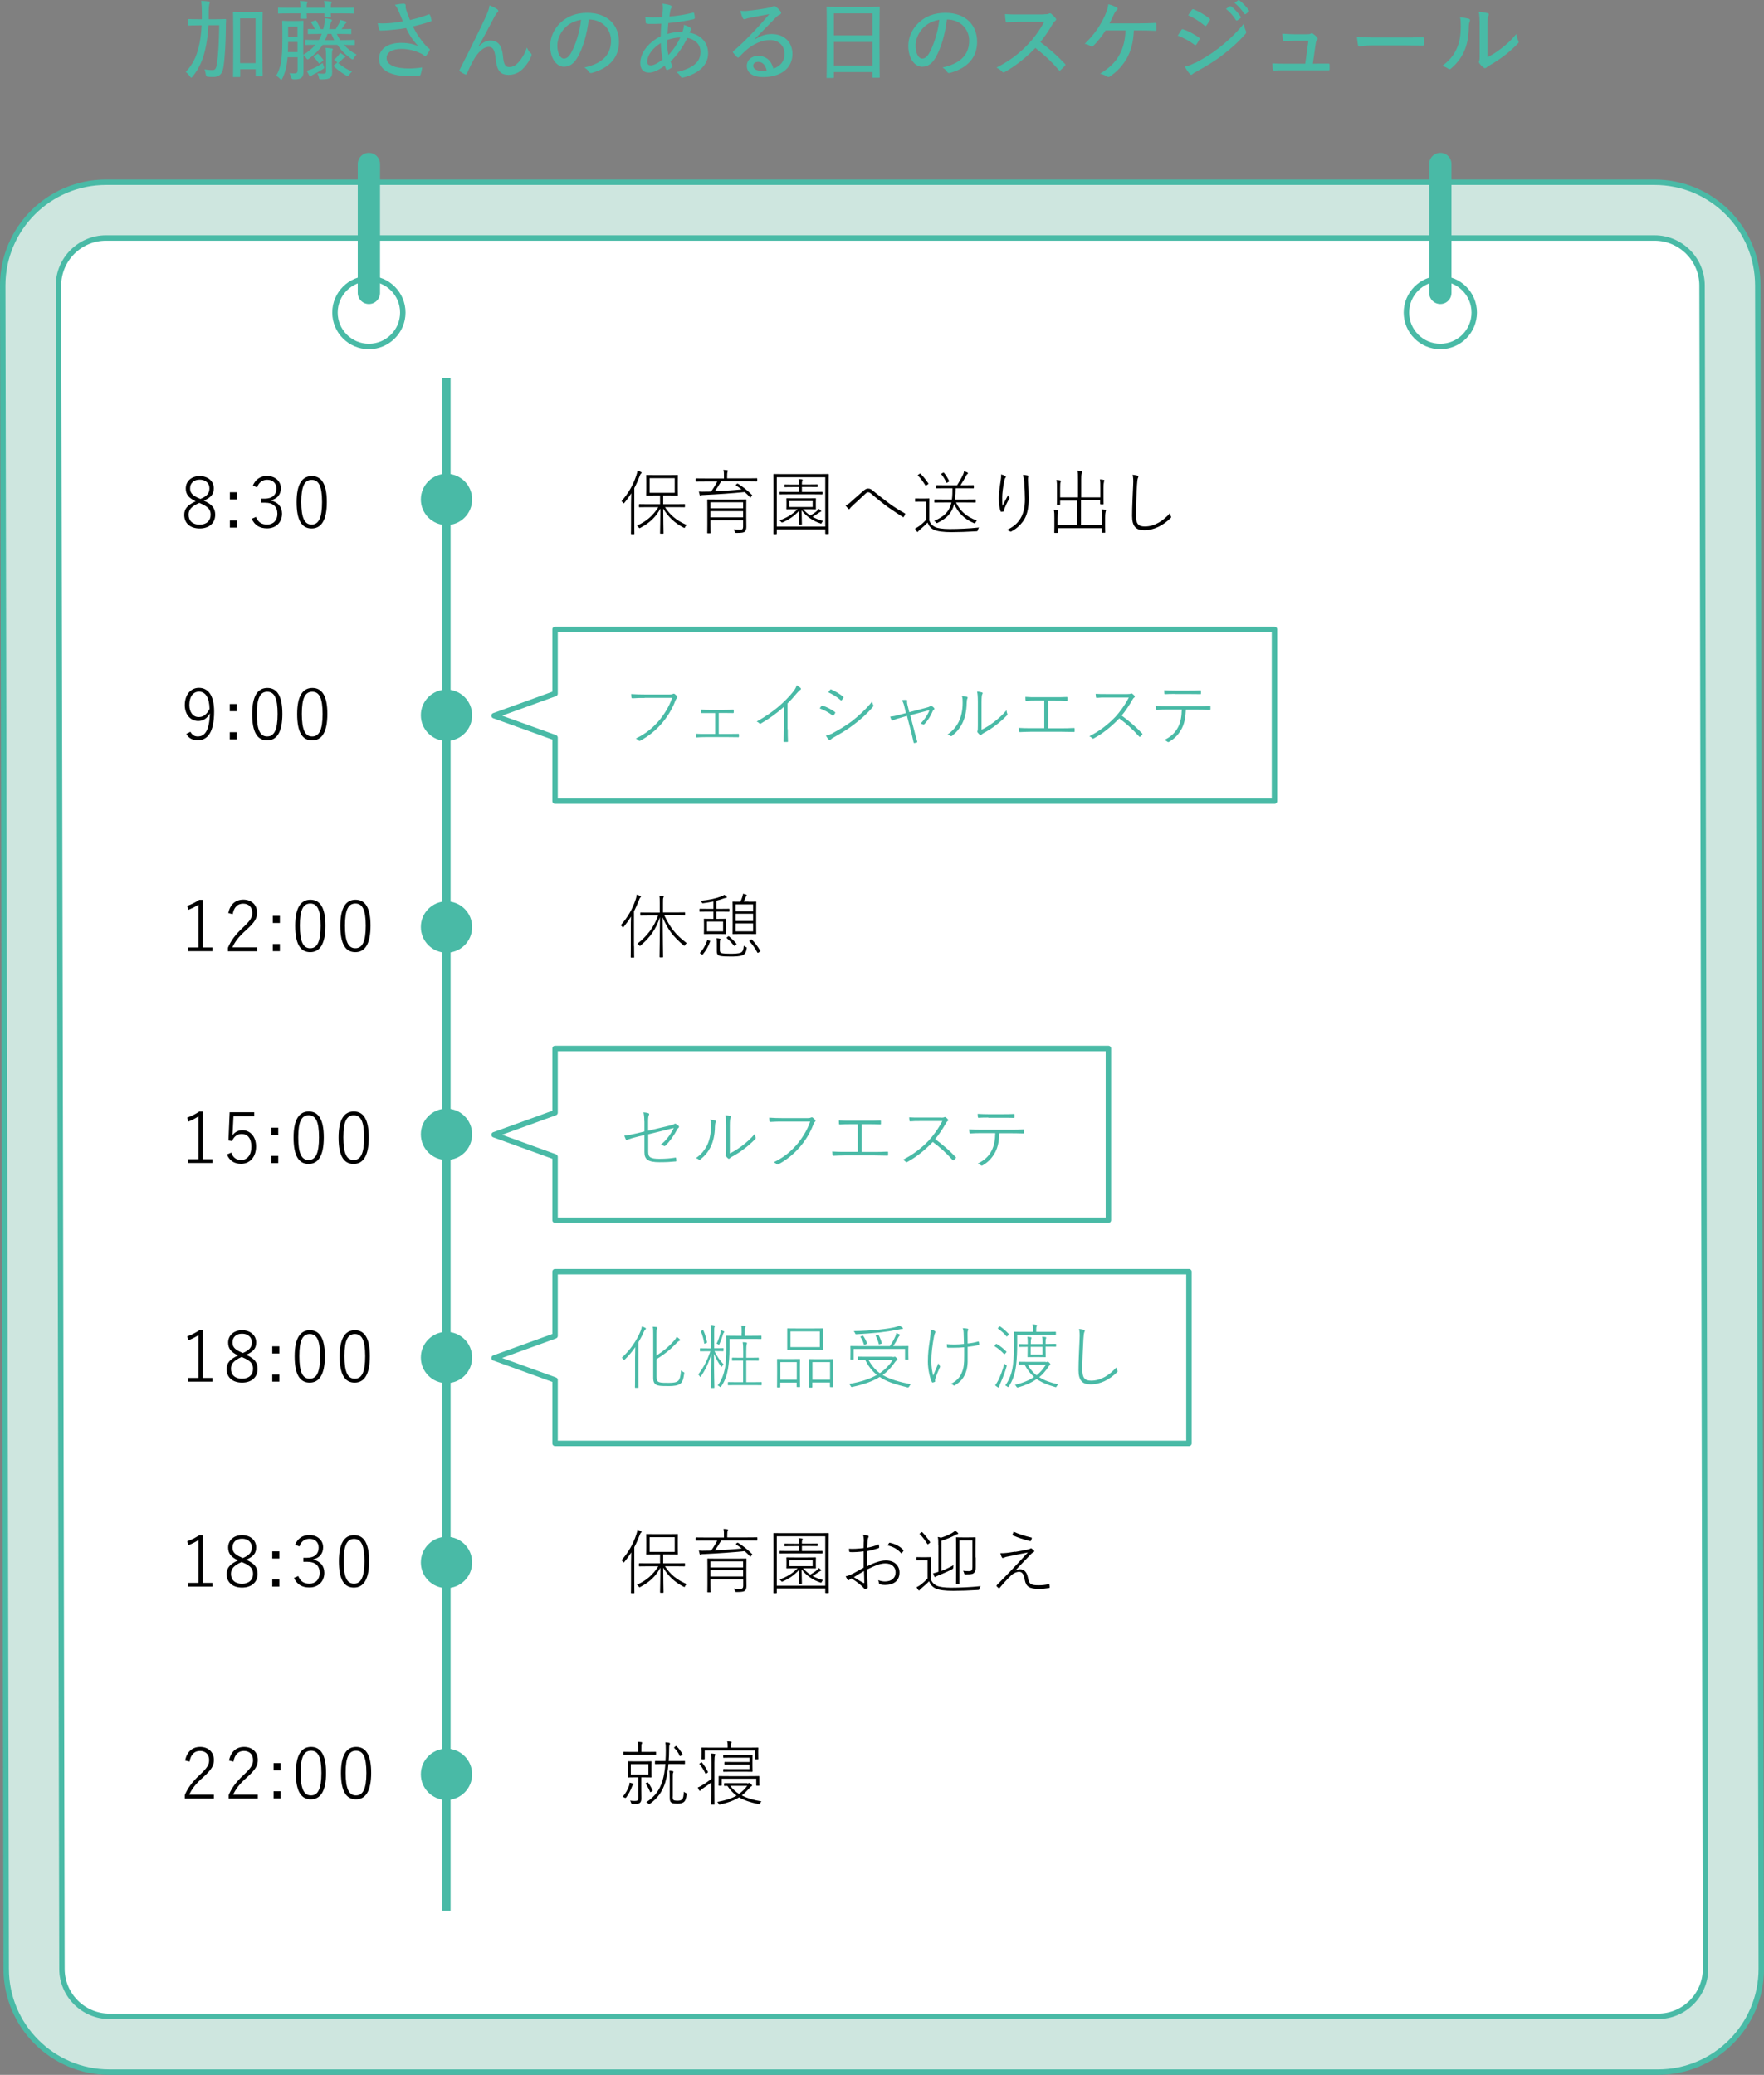 <svg xmlns="http://www.w3.org/2000/svg" id="_&#x30EC;&#x30A4;&#x30E4;&#x30FC;_2" viewBox="0 0 162.3 190.85"><rect x="0" y="0" width="162.3" height="190.85" fill="#808080" stroke="none"/><g id="design"><path d="M19.18,2.33c-.05.83-.15,1.61-.31,2.28-.22.91-.53,1.67-1.15,2.43-.06.07-.09.11-.12.11s-.06-.03-.11-.11c-.14-.18-.26-.31-.4-.42.64-.7.95-1.33,1.18-2.25.16-.62.24-1.28.28-2.04h-.2c-.68,0-.91.02-.95.02-.07,0-.08,0-.08-.07v-.46c0-.06,0-.07.08-.07.04,0,.27.02.95.02h.22c0-.2,0-.41,0-.64,0-.5-.02-.72-.06-1.05.23,0,.46.02.69.05.07,0,.1.05.1.09,0,.05-.02.12-.05.19-.02.1-.05.31-.05.76,0,.2,0,.4,0,.6h.55c.69,0,.92-.02.97-.02.06,0,.08.02.08.08-.02.26-.02.49-.02.73-.02,1.42-.08,2.72-.23,3.65-.1.61-.38.87-.93.87-.19,0-.33,0-.5-.02q-.17-.02-.19-.23c-.02-.16-.06-.31-.12-.45.26.05.48.07.72.07s.35-.1.42-.55c.13-.78.2-2.05.22-3.58h-.99ZM21.52,7.1c-.07,0-.08,0-.08-.08,0-.05.02-.43.02-2.51v-1.44c0-1.46-.02-1.86-.02-1.9,0-.07,0-.08.08-.08.04,0,.23.02.82.02h.94c.58,0,.77-.02.82-.02.06,0,.07,0,.07.08,0,.04-.02.43-.02,1.68v1.62c0,2.06.02,2.44.02,2.48,0,.06,0,.07-.07.07h-.51c-.06,0-.07,0-.07-.07v-.58h-1.42v.64c0,.07,0,.08-.07.08h-.5ZM22.09,5.81h1.42V1.69h-1.42v4.13Z" style="fill:#49baa6;"></path><path d="M29.43,3.12c-.74,0-.99.02-1.03.02-.07,0-.08,0-.08-.07v-.33c0-.07,0-.08.08-.08.02,0,.18.02.57.02-.1-.22-.21-.41-.33-.59-.04-.06-.03-.08.06-.11l.26-.09c.08-.03.1-.03.14.02.14.23.28.48.41.77h.23c.04-.14.07-.3.1-.45.02-.14.05-.35.06-.55.19.02.35.05.52.09.07.02.12.04.12.08,0,.06-.03.1-.06.14-.05.07-.08.22-.1.31l-.1.38h.61c.1-.17.2-.33.3-.51.06-.13.1-.23.12-.34.17.04.34.09.49.14.06.02.08.04.08.08,0,.03-.02.06-.06.09s-.09.09-.13.15c-.08.13-.16.26-.26.39.57,0,.78-.02.82-.02.06,0,.07,0,.07.08v.33c0,.06,0,.07-.07.07-.05,0-.3-.02-1.04-.02h-.22c.09.19.19.39.31.57h.18c.78,0,1.04-.02,1.09-.02.06,0,.07,0,.07.07v.34c0,.06,0,.07-.07.07-.05,0-.28,0-.91-.02.3.35.69.66,1.15.89-.09.1-.18.19-.25.32-.05.09-.07.13-.12.13-.03,0-.07-.02-.14-.07-.54-.38-.94-.8-1.26-1.27h-1.35c-.29.43-.78.93-1.25,1.26-.07.05-.11.08-.14.08-.04,0-.07-.04-.13-.13-.07-.1-.16-.2-.25-.27v.46c0,.35,0,.74,0,1.05,0,.28-.05.46-.2.58-.12.1-.34.15-.7.14q-.19,0-.24-.19c-.03-.14-.08-.26-.15-.38.19.02.34.02.49.02.18,0,.26-.08.26-.29v-1.19h-.92c-.08.89-.22,1.4-.48,1.94-.04.09-.07.13-.1.13s-.07-.03-.13-.1c-.11-.13-.22-.2-.34-.27.41-.74.57-1.36.57-3.43v-.67c0-.58-.02-.84-.02-.89,0-.06,0-.07.08-.07.04,0,.18.02.62.02h.56c.45,0,.58-.02.62-.02.07,0,.08,0,.08.07,0,.05-.02.31-.02.89v2.18c.46-.28.83-.59,1.12-.93-.59,0-.83.02-.86.02-.07,0-.08,0-.08-.07v-.34c0-.06,0-.07.08-.07.04,0,.31.02,1.08.02h.1c.1-.18.19-.37.26-.57h-.17ZM27.64.72c0-.24,0-.44-.06-.63.22,0,.44.02.61.04.06,0,.1.03.1.07s-.02.07-.04.11c-.03.06-.04.16-.04.41h1.65c0-.24,0-.43-.05-.63.22,0,.43.02.61.05.06,0,.09.02.09.06,0,.05-.02.07-.03.11-.03.06-.05.16-.05.41h1.04c.74,0,.98-.02,1.03-.02.06,0,.07,0,.07.07v.41c0,.06,0,.07-.07.07-.05,0-.3-.02-1.03-.02h-1.04c0,.16.02.23.02.27,0,.07,0,.08-.07.08h-.46c-.06,0-.07,0-.07-.08,0-.03,0-.1,0-.27h-1.64c0,.27.02.38.02.41,0,.07,0,.08-.08.08h-.45c-.06,0-.07,0-.07-.08,0-.03,0-.14.02-.41h-.98c-.74,0-.97.02-1.02.02-.07,0-.07,0-.07-.07v-.41c0-.06,0-.07.07-.07.05,0,.29.02,1.02.02h.98ZM27.37,4.79v-.93h-.86l-.02.93h.89ZM26.51,2.45v.92h.86v-.92h-.86ZM29.78,6.06c.03.07.05.12.05.16,0,.06-.04.09-.14.15-.33.21-.6.35-.83.47-.13.06-.18.1-.22.14-.02.03-.06.06-.09.06-.02,0-.05,0-.08-.06-.08-.14-.16-.29-.25-.47.16-.04.32-.1.45-.15.34-.14.66-.32,1.02-.57.02.07.05.19.09.28ZM29.16,4.99s.06-.04.07-.04c.02,0,.04,0,.06.03.15.15.3.31.44.5.05.06.03.07-.04.14l-.25.19s-.05.03-.06.03c-.02,0-.03,0-.06-.04-.14-.2-.27-.36-.43-.51-.05-.05-.04-.06.04-.13l.22-.17ZM30.54,5.89c0,.35.02.54.02.72,0,.25-.02.43-.2.55-.14.1-.33.14-.81.14-.16,0-.18,0-.21-.17-.03-.15-.09-.27-.14-.38.22.02.37.03.55.03.16,0,.25-.06.25-.24v-1.34c0-.41-.02-.6-.05-.8.23.02.4.03.56.06.07,0,.11.03.11.06,0,.06-.02.08-.05.14-.02.05-.03.18-.03.51v.71ZM30.75,3.69c-.1-.19-.18-.37-.26-.57h-.36c-.07.23-.15.41-.23.57h.85ZM30.97,5.81s.05-.03.07-.05c-.02,0-.03-.02-.05-.05-.08-.08-.17-.15-.26-.21.14-.11.22-.19.36-.35.09-.1.14-.19.19-.29.11.06.3.18.43.28.05.04.06.05.06.09s-.03.06-.09.08c-.06.02-.12.07-.16.12-.11.12-.18.19-.31.3-.05.04-.07.06-.1.06.38.32.76.57,1.28.8-.09.08-.19.17-.26.29-.06.09-.08.13-.13.13-.03,0-.07-.02-.14-.06-.42-.25-.8-.51-1.14-.84-.05-.05-.04-.06.03-.13l.21-.17Z" style="fill:#49baa6;"></path><path d="M36.7,1.08c-.13-.29-.19-.43-.37-.64.31-.06.62-.1.78-.1.14,0,.21.05.21.14,0,.06,0,.14,0,.21.02.11.06.26.14.48.09.24.16.43.26.67.68-.16,1.28-.34,1.71-.51.06-.02.1-.02.13.05.06.11.11.31.14.47.02.06,0,.1-.05.11-.45.16-.97.31-1.66.47.3.62.7,1.23,1.27,1.86.08.07.14.12.22.18.04.02.06.05.06.08,0,.04-.02.08-.03.11-.06.11-.18.31-.25.4-.06.06-.09.1-.13.1s-.06-.02-.11-.05c-.1-.07-.18-.14-.3-.19-.5-.24-1.08-.42-1.77-.42-.87,0-1.38.31-1.38.84,0,.68.88.96,2.06.96.4,0,.84-.04,1.21-.1-.02.23-.09.52-.14.66-.02.07-.05.08-.12.1-.14.02-.56.05-.91.05-1.66,0-2.8-.53-2.8-1.6,0-.93.84-1.47,2.05-1.47.7,0,1.19.14,1.58.31-.48-.47-.82-1-1.14-1.67-.57.1-1.08.15-1.65.2-.22.02-.52.03-.72.03-.06,0-.09-.04-.11-.12-.05-.16-.09-.31-.13-.55.33.02.61.02.88,0,.41-.02.86-.07,1.44-.18-.14-.31-.23-.55-.37-.89Z" style="fill:#49baa6;"></path><path d="M44.07,4.25c.32-.33.68-.52,1.06-.52.83,0,1.07.65,1.15,1.46.06.64.17.98.56.98s.66-.2.9-.48c.26-.29.54-.73.74-1.32.11.28.24.42.36.53.08.06.09.14.05.25-.16.39-.39.75-.66,1.05-.37.43-.85.69-1.43.69-.81,0-1.09-.45-1.2-1.5-.08-.8-.26-1.08-.62-1.08s-.69.23-1.06.68c-.29.35-.61.98-.96,1.78-.04.1-.08.1-.17.07-.15-.06-.34-.17-.47-.27-.06-.05-.06-.1-.02-.17,1.09-2.14,1.89-3.77,2.4-4.88.21-.47.3-.72.34-1.03.29.12.55.25.72.37.11.08.12.18.02.27-.09.08-.16.18-.25.34-.53,1.01-1.03,1.96-1.49,2.76l.02.02Z" style="fill:#49baa6;"></path><path d="M53.14,5.27c-.34.59-.73.87-1.25.87-.64,0-1.27-.7-1.27-1.93,0-.76.34-1.53.92-2.09.62-.6,1.44-.94,2.48-.94,1.86,0,2.93,1.1,2.93,2.67,0,1.39-.82,2.4-2.5,2.86-.13.03-.19,0-.27-.11-.06-.1-.19-.26-.42-.39,1.49-.32,2.46-1.05,2.46-2.47,0-1.08-.83-1.95-2.05-1.95-.16,1.36-.54,2.65-1.03,3.48ZM51.98,2.56c-.47.49-.7,1.1-.7,1.62,0,.82.32,1.21.59,1.21.25,0,.46-.14.69-.55.38-.69.78-1.89.9-3.02-.6.1-1.11.35-1.48.74Z" style="fill:#49baa6;"></path><path d="M61.71.51c.06.02.1.06.1.12,0,.04,0,.07-.04.11-.06.08-.09.18-.11.31-.02.16-.05.31-.07.47.73-.06,1.37-.16,2.16-.35.08-.02.1,0,.12.07.02.12.06.27.06.4,0,.08-.06.11-.13.13-1.01.22-1.58.28-2.31.35-.03.39-.06.66-.07,1,.37-.12.92-.2,1.37-.2.07-.18.13-.4.14-.64.23.08.45.18.56.25.08.05.11.1.11.15,0,.05-.04.09-.07.14-.04.06-.06.1-.1.18,1.09.21,1.72.93,1.72,1.91,0,1.21-1.06,1.91-2.28,2.22-.13.03-.2.02-.26-.12-.05-.09-.17-.23-.36-.38.58-.11,1.19-.36,1.53-.6.36-.26.67-.61.67-1.25,0-.77-.58-1.18-1.21-1.29-.43.88-.93,1.58-1.54,2.16.05.16.1.27.16.42.03.07.02.1-.05.15-.14.1-.28.17-.38.21-.06.02-.1.02-.13-.04-.05-.11-.1-.22-.14-.35-.6.44-1.06.64-1.46.64-.54,0-.79-.37-.79-.89,0-.92.76-1.91,1.88-2.45,0-.41.03-.8.06-1.16-.46.02-.73.02-.91.02-.2,0-.32,0-.41-.02-.08,0-.11-.04-.12-.15-.02-.13-.02-.29-.04-.47.51.05.97.03,1.55.02.03-.28.06-.55.07-.77,0-.19,0-.33-.03-.47.35.04.6.1.76.16ZM59.55,5.67c0,.2.1.35.32.35.26,0,.62-.18,1.1-.55-.11-.51-.16-.98-.17-1.51-.81.49-1.25,1.17-1.25,1.72ZM62.59,3.45c-.37,0-.81.09-1.21.23,0,.51.02.93.12,1.38.39-.38.86-1.09,1.09-1.61Z" style="fill:#49baa6;"></path><path d="M69.46,3.62c.52-.34,1.01-.49,1.53-.49,1.16,0,1.92.74,1.92,1.84,0,1.25-1,2.12-2.7,2.12-1.01,0-1.5-.43-1.5-1.05,0-.48.42-.9,1.03-.9.74,0,1.24.45,1.42,1.18.63-.24,1.02-.65,1.02-1.38,0-.77-.58-1.26-1.33-1.26s-1.51.36-2.13.88c-.25.2-.46.43-.7.67-.08.08-.12.1-.2.02-.13-.11-.27-.27-.37-.41-.04-.05-.02-.09.03-.14.63-.53,1.1-1,1.86-1.79.49-.51.92-1,1.44-1.61-.58.1-1.22.23-1.84.35-.1.02-.2.04-.3.08-.05.02-.12.04-.15.04-.07,0-.11-.03-.15-.11-.08-.16-.14-.34-.22-.67.25.03.49.03.72,0,.57-.06,1.25-.15,1.91-.28.14-.02.26-.06.33-.1.04-.02.1-.06.14-.06.05,0,.1.02.16.06.18.14.32.28.42.41.05.06.07.11.07.16,0,.07-.05.14-.13.17-.12.05-.2.1-.37.27-.66.67-1.2,1.24-1.92,1.96l.02.02ZM69.76,5.69c-.26,0-.46.14-.46.36,0,.27.26.46.78.47.16,0,.3,0,.46-.04-.1-.47-.38-.79-.78-.79Z" style="fill:#49baa6;"></path><path d="M76.12,7.18c-.06,0-.07,0-.07-.07,0-.06.02-.48.02-2.81v-1.55c0-1.56-.02-2.01-.02-2.06,0-.06,0-.07.07-.07.06,0,.33.02,1.11.02h2.53c.78,0,1.06-.02,1.11-.02.06,0,.07,0,.07.07,0,.05-.02.5-.02,1.84v1.77c0,2.3.02,2.73.02,2.77,0,.07,0,.08-.07.08h-.52c-.07,0-.08,0-.08-.08v-.44h-3.55v.47c0,.06,0,.07-.07.07h-.53ZM76.72,3.26h3.55V1.23h-3.55v2.03ZM80.27,6.03v-2.17h-3.55v2.17h3.55Z" style="fill:#49baa6;"></path><path d="M86.1,5.27c-.34.59-.73.87-1.26.87-.64,0-1.27-.7-1.27-1.93,0-.76.34-1.53.92-2.09.62-.6,1.44-.94,2.48-.94,1.86,0,2.93,1.1,2.93,2.67,0,1.39-.82,2.4-2.5,2.86-.13.03-.19,0-.27-.11-.06-.1-.19-.26-.42-.39,1.49-.32,2.46-1.05,2.46-2.47,0-1.08-.83-1.95-2.05-1.95-.16,1.36-.54,2.65-1.03,3.48ZM84.94,2.56c-.47.49-.7,1.1-.7,1.62,0,.82.32,1.21.59,1.21.25,0,.46-.14.69-.55.38-.69.78-1.89.9-3.02-.6.1-1.11.35-1.48.74Z" style="fill:#49baa6;"></path><path d="M96.04,1.31c.27,0,.38,0,.5-.07.06-.03.12-.02.18.03.14.11.3.27.42.43.06.08.04.14-.05.22-.09.07-.18.18-.26.32-.34.59-.7,1.12-1.11,1.63.8.59,1.53,1.23,2.25,1.99.07.07.08.1,0,.2-.12.14-.26.27-.39.39-.06.06-.11.06-.18-.02-.66-.78-1.39-1.44-2.14-2.02-.91.95-1.86,1.67-2.79,2.2-.1.06-.18.08-.25,0-.14-.16-.33-.29-.54-.39,1.22-.62,2.09-1.29,2.89-2.13.54-.57,1.04-1.23,1.51-2.09h-2.25c-.44,0-.82.02-1.2.05-.07,0-.09-.03-.1-.11-.03-.13-.06-.43-.06-.64.41.03.78.03,1.29.03h2.27Z" style="fill:#49baa6;"></path><path d="M104.32,2.81c-.05,1.1-.25,1.81-.63,2.53-.38.68-.93,1.27-1.58,1.7-.08.06-.17.06-.25,0-.18-.11-.43-.22-.65-.26.87-.53,1.4-1.04,1.78-1.73.34-.64.54-1.32.56-2.25h-1.83c-.34.54-.75,1.05-1.15,1.44-.06.06-.14.07-.2.02-.15-.1-.38-.2-.57-.23.89-.85,1.43-1.67,1.85-2.58.18-.41.29-.7.32-1.06.26.06.58.18.78.3.11.06.09.18,0,.24-.12.1-.19.23-.25.36-.14.31-.29.62-.42.86h2.73c.5,0,.98-.02,1.47-.04.1,0,.12.03.12.12,0,.17,0,.33,0,.49,0,.07-.02.11-.1.11-.38-.02-.94-.03-1.42-.03h-.56Z" style="fill:#49baa6;"></path><path d="M108.7,2.75c.04-.06.08-.08.14-.06.55.19,1.02.44,1.46.76.09.06.09.1.05.18-.07.15-.18.33-.28.47-.06.07-.1.08-.17.02-.47-.36-.98-.63-1.54-.84.14-.23.26-.42.33-.52ZM109.95,5.8c.75-.39,1.44-.8,2.2-1.39.66-.51,1.53-1.29,2.29-2.23.04.26.08.43.19.67.05.1.04.19-.04.27-.7.8-1.33,1.34-2.09,1.93-.7.55-1.47,1.01-2.36,1.5-.18.1-.34.19-.42.27-.09.09-.18.07-.25-.02-.14-.15-.32-.41-.47-.67.3-.06.57-.15.94-.35ZM109.66.91c.06-.07.08-.09.17-.05.5.21,1.01.49,1.44.84.08.06.07.1.03.18-.09.14-.22.37-.32.48-.06.06-.1.04-.17-.02-.41-.35-.97-.71-1.49-.93.1-.15.22-.35.34-.51ZM113.17.59s.06-.02.11,0c.3.22.64.6.88.96.03.05.02.08-.02.11l-.3.22s-.09.04-.12-.02c-.25-.4-.56-.76-.92-1.04l.36-.26ZM113.91.02s.07-.03.11,0c.33.26.67.61.89.94.02.04.02.08-.02.12l-.28.22s-.09.03-.12-.02c-.22-.35-.54-.72-.91-1.02l.34-.24Z" style="fill:#49baa6;"></path><path d="M121.19,5.85c.34,0,.67,0,.99,0,.12,0,.14,0,.15.12v.37c0,.13-.02.13-.13.13-.37,0-.72,0-1.1,0h-2.85c-.32,0-.66,0-1.02.02-.09,0-.11-.02-.13-.14-.02-.13-.03-.34-.03-.52.45.03.77.03,1.14.03h1.88l.29-2.11h-1.31c-.3,0-.67.02-.91.02-.09,0-.11,0-.13-.12-.02-.13-.04-.36-.05-.55.49.03.78.05,1.12.05h1.13c.23,0,.3-.02.38-.07.07-.04.14-.03.19.02.12.08.29.22.38.35.08.09.07.16,0,.23-.08.08-.1.16-.13.35l-.26,1.83h.39Z" style="fill:#49baa6;"></path><path d="M126.22,4.18c-.74,0-1.06.09-1.12.09-.09,0-.14-.04-.16-.14-.03-.15-.07-.47-.1-.76.5.07,1.02.08,1.75.08h2.5c.58,0,1.17,0,1.79-.02.1,0,.13.02.13.1.02.17.02.39,0,.56,0,.09-.02.11-.13.11-.6,0-1.19-.02-1.75-.02h-2.92Z" style="fill:#49baa6;"></path><path d="M135.15,1.73c.11.04.12.12.08.22-.06.14-.09.33-.09.59-.02.95-.18,1.67-.47,2.27-.26.55-.63,1.03-1.14,1.47-.11.11-.19.11-.28.04-.16-.11-.33-.19-.54-.27.58-.43,1.02-.91,1.3-1.54.25-.55.39-1.12.39-2.16,0-.33,0-.51-.07-.76.35.03.66.09.82.14ZM136.86,5.27c.47-.25.86-.49,1.25-.8.47-.35.95-.78,1.41-1.35.02.22.08.43.18.64.05.1.06.14-.06.26-.4.41-.81.78-1.23,1.1-.42.31-.87.62-1.4.92-.14.09-.18.11-.25.18-.09.07-.18.07-.26,0-.14-.1-.29-.26-.38-.39-.06-.1-.06-.15-.02-.24.04-.1.04-.22.04-.72v-2.38c0-.75-.02-1.1-.08-1.41.26.02.62.08.81.13.15.05.13.14.06.28-.06.13-.07.37-.07.99v2.78Z" style="fill:#49baa6;"></path><path d="M10.07,190.6c-5.24,0-9.5-4.26-9.5-9.5L.25,26.26c0-5.24,4.26-9.5,9.5-9.5h142.48c5.24,0,9.5,4.26,9.5,9.5l.32,154.84c0,5.24-4.26,9.5-9.5,9.5H10.07Z" style="fill:#fff;"></path><path d="M156.92,181.1c0,2.4-1.96,4.37-4.37,4.37H10.07c-2.4,0-4.37-1.96-4.37-4.37l-.32-154.84c0-2.4,1.96-4.37,4.37-4.37h142.48c2.4,0,4.37,1.96,4.37,4.37l.32,154.84Z" style="fill:#fff;"></path><path d="M10.07,190.6c-5.24,0-9.5-4.26-9.5-9.5L.25,26.26c0-5.24,4.26-9.5,9.5-9.5h142.48c5.24,0,9.5,4.26,9.5,9.5l.32,154.84c0,5.24-4.26,9.5-9.5,9.5H10.07Z" style="fill:#cee6df;"></path><path d="M10.07,190.6c-5.24,0-9.5-4.26-9.5-9.5L.25,26.26c0-5.24,4.26-9.5,9.5-9.5h142.48c5.24,0,9.5,4.26,9.5,9.5l.32,154.84c0,5.24-4.26,9.5-9.5,9.5H10.07Z" style="fill:none; stroke:#49baa6; stroke-linecap:round; stroke-linejoin:round; stroke-width:.5px;"></path><path d="M156.92,181.1c0,2.4-1.96,4.37-4.37,4.37H10.07c-2.4,0-4.37-1.96-4.37-4.37l-.32-154.84c0-2.4,1.96-4.37,4.37-4.37h142.48c2.4,0,4.37,1.96,4.37,4.37l.32,154.84Z" style="fill:#fff; stroke:#49baa6; stroke-linecap:round; stroke-linejoin:round; stroke-width:.5px;"></path><circle cx="33.94" cy="28.75" r="3.12" style="fill:#fff; stroke:#49baa6; stroke-linecap:round; stroke-linejoin:round; stroke-width:.5px;"></circle><line x1="33.94" y1="15.08" x2="33.94" y2="26.94" style="fill:none; stroke:#49baa6; stroke-linecap:round; stroke-linejoin:round; stroke-width:2.05px;"></line><circle cx="132.52" cy="28.75" r="3.12" style="fill:#fff; stroke:#49baa6; stroke-linecap:round; stroke-linejoin:round; stroke-width:.5px;"></circle><line x1="132.52" y1="15.08" x2="132.52" y2="26.94" style="fill:none; stroke:#49baa6; stroke-linecap:round; stroke-linejoin:round; stroke-width:2.05px;"></line><path d="M19.8,47.34c0,.8-.58,1.27-1.43,1.27s-1.42-.46-1.42-1.25c0-.56.31-.91,1.05-1.25-.67-.32-.91-.66-.91-1.18,0-.66.52-1.14,1.28-1.14s1.3.47,1.3,1.12c0,.53-.23.84-.92,1.14.79.35,1.05.73,1.05,1.29ZM18.33,46.26c-.71.32-.98.62-.98,1.08,0,.57.38.92,1.01.92s1.02-.35,1.02-.92c0-.46-.22-.73-.95-1.04l-.11-.05ZM18.43,45.9c.66-.28.84-.56.84-.99,0-.47-.36-.79-.9-.79s-.88.32-.88.8c0,.4.18.64.83.92l.11.05Z"></path><path d="M21.8,45.94h-.65v-.66h.65v.66ZM21.8,48.53h-.65v-.66h.65v.66Z"></path><path d="M23.26,44.68c.23-.58.7-.9,1.31-.9.72,0,1.27.46,1.27,1.13,0,.58-.34.97-.89,1.1v.04c.63.14,1,.58,1,1.2,0,.81-.57,1.35-1.37,1.35-.69,0-1.14-.27-1.42-.88l.39-.17c.21.51.53.7,1.03.7.57,0,.94-.39.94-.99,0-.64-.38-1.02-1.14-1.02h-.36v-.37h.33c.7,0,1.08-.36,1.08-.93,0-.52-.36-.81-.85-.81-.42,0-.77.23-.92.7l-.39-.16Z"></path><path d="M30.07,46.17c0,1.69-.51,2.44-1.4,2.44s-1.38-.73-1.38-2.42.53-2.4,1.4-2.4,1.38.7,1.38,2.39ZM27.72,46.17c0,1.49.31,2.08.95,2.08s.96-.59.96-2.07-.31-2.04-.95-2.04-.96.55-.96,2.03Z"></path><path d="M58.36,48.06c0,.7.01.99.01,1.02,0,.04,0,.05-.05.05h-.23s-.04,0-.04-.05c0-.03.01-.32.01-1.02v-1.69c0-.26.01-.66.02-.99-.18.29-.39.58-.63.87-.06.07-.08.07-.13,0-.04-.07-.08-.12-.14-.15.67-.77,1.08-1.5,1.37-2.38.06-.16.09-.31.09-.43.13.04.23.07.32.12.04.02.07.04.07.07,0,.04-.01.06-.05.08-.04.03-.08.1-.13.24-.14.37-.3.74-.49,1.1v3.16ZM61.18,46.65c.5.76,1.07,1.23,2,1.64-.06.06-.12.12-.15.2-.04.09-.04.08-.14.04-.83-.43-1.41-.98-1.87-1.75,0,1.07.03,1.98.03,2.26,0,.04,0,.05-.05.05h-.23s-.04,0-.04-.05c0-.27.03-1.19.03-2.26-.4.75-.96,1.31-1.84,1.77-.08.05-.09.05-.16-.04-.04-.06-.1-.12-.16-.16.86-.38,1.47-.9,1.97-1.7h-.81c-.67,0-.89.01-.92.01-.04,0-.05,0-.05-.05v-.19s0-.05.05-.05c.03,0,.25.01.92.01h.97v-.81h-.42c-.58,0-.78.01-.81.01-.04,0-.05,0-.05-.04s.01-.17.01-.57v-.68c0-.4-.01-.53-.01-.56,0-.04,0-.04.05-.04.03,0,.23.01.81.01h1.2c.58,0,.78-.01.81-.01.04,0,.05,0,.05.04,0,.03-.01.16-.01.56v.68c0,.4.01.53.01.57,0,.04,0,.04-.05.04-.03,0-.23-.01-.81-.01h-.49v.81h1.04c.67,0,.89-.01.92-.01.04,0,.04,0,.04.05v.19s0,.05-.04.05c-.03,0-.25-.01-.92-.01h-.9ZM62.08,45.33v-1.35h-2.31v1.35h2.31Z"></path><path d="M69.11,45.72c-.05.05-.06.06-.1.03-.15-.17-.32-.34-.49-.49-1.13.12-2.52.21-3.72.27-.2,0-.25.01-.29.04-.02.01-.05.03-.07.03-.03,0-.04-.03-.06-.07-.02-.07-.05-.21-.08-.32.2.02.42.02.65.01.16,0,.32,0,.48-.01.21-.29.4-.6.56-.92h-1.08c-.62,0-.83.01-.86.01-.04,0-.05,0-.05-.05v-.2s0-.05.05-.05c.03,0,.23.01.86.01h1.7v-.11c0-.34,0-.52-.05-.68.12,0,.25.02.34.03.04,0,.07.03.07.05,0,.04-.02.07-.04.12-.02.06-.03.17-.03.47v.11h1.87c.62,0,.82-.01.85-.01.05,0,.05,0,.05.05v.2s0,.05-.05.05c-.03,0-.23-.01-.85-.01h-2.42c-.18.31-.37.62-.59.9.46-.01.92-.04,1.37-.07.36-.03.74-.05,1.1-.09-.16-.13-.34-.25-.51-.37-.03-.02-.03-.04.01-.08l.08-.07s.05-.03.08-.01c.45.27.94.67,1.3,1.04.03.03.03.04-.03.1l-.09.08ZM65.36,47.83v.43c0,.51.01.72.01.75,0,.04,0,.04-.05.04h-.21s-.04,0-.04-.04c0-.03.01-.21.01-.74v-1.53c0-.53-.01-.72-.01-.75,0-.04,0-.05.04-.05.03,0,.25.01.9.01h1.72c.64,0,.86-.01.9-.01.04,0,.04,0,.04.05,0,.03-.01.26-.01.78v.79c0,.31.01.79.01.9,0,.18-.04.34-.14.44-.1.08-.25.12-.79.12q-.1,0-.13-.09c-.03-.08-.06-.16-.11-.23.22.02.4.03.61.03.18,0,.26-.08.26-.27v-.6h-3.01ZM68.37,46.2h-3.01v.56h3.01v-.56ZM68.37,47.02h-3.01v.57h3.01v-.57Z"></path><path d="M71.47,48.7v.38s0,.05-.05.05h-.22s-.04,0-.04-.05.01-.39.01-2.4v-1.31c0-1.32-.01-1.68-.01-1.72,0-.04,0-.05.04-.05s.26.01.92.01h3.16c.66,0,.88-.01.92-.01.04,0,.05,0,.05.05,0,.03-.01.4-.01,1.53v1.49c0,2.01.01,2.36.01,2.4s0,.05-.05.05h-.22s-.05,0-.05-.05v-.38h-4.46ZM75.93,48.44v-4.54h-4.46v4.54h4.46ZM73.89,46.85c.2.21.42.41.66.57.22-.13.42-.25.57-.38.1-.08.16-.16.21-.23.08.05.14.1.2.16.01.01.03.03.03.06,0,.02-.03.04-.07.05-.05.02-.08.05-.15.09-.2.14-.38.25-.58.37.29.16.61.29.97.38-.05.04-.09.09-.12.16-.04.1-.05.1-.14.06-.62-.2-1.23-.58-1.72-1.2.01.57.03,1.15.03,1.27,0,.04,0,.05-.05.05h-.19s-.05,0-.05-.05c0-.12.01-.67.03-1.22-.48.51-.94.81-1.51,1.06q-.09.04-.15-.05c-.03-.05-.08-.1-.14-.13.66-.24,1.16-.53,1.67-1.03h-.2c-.57,0-.75.01-.79.01-.04,0-.05,0-.05-.04,0-.03.01-.09.01-.35v-.22c0-.26-.01-.32-.01-.36s0-.05.05-.05c.03,0,.22.01.79.01h1.05c.56,0,.75-.01.78-.01.04,0,.05,0,.05.05s-.01.1-.01.36v.22c0,.26.01.32.01.35,0,.04,0,.04-.05.04-.03,0-.22-.01-.78-.01h-.33ZM73.52,44.8h-.46c-.6,0-.8.01-.83.01-.04,0-.05,0-.05-.04v-.16s0-.04.05-.04c.03,0,.23.01.83.01h.46v-.04c0-.14,0-.32-.05-.47.11,0,.21.02.31.03.04,0,.07.03.07.05,0,.04-.02.07-.04.11-.03.06-.03.17-.03.28v.03h.57c.6,0,.8-.01.83-.01.04,0,.05,0,.05.04v.16s0,.04-.05.04c-.03,0-.23-.01-.83-.01h-.57v.46h.94c.66,0,.88-.01.91-.01.04,0,.05,0,.05.04v.16s0,.04-.05.04c-.03,0-.25-.01-.91-.01h-2.04c-.66,0-.88.01-.91.01-.04,0-.04,0-.04-.04v-.16s0-.04.04-.04c.03,0,.25.01.91.01h.84v-.46ZM74.77,46.64v-.55h-2.15v.55h2.15Z"></path><path d="M78.24,46.2c.35-.31.75-.66,1.17-1.03.2-.18.32-.23.46-.23.19,0,.29.07.45.2.53.44,1.05.84,1.55,1.21.47.33.83.57,1.38.87.03.02.04.04.03.07-.03.08-.08.19-.13.26-.03.03-.05.04-.08.01-.4-.25-.9-.58-1.37-.91-.5-.36-.99-.77-1.48-1.18-.14-.12-.23-.19-.34-.19-.1,0-.18.06-.29.17-.41.38-.89.82-1.21,1.12-.1.09-.15.16-.2.23-.04.05-.07.05-.12.01-.08-.08-.21-.23-.27-.33.18-.06.31-.14.47-.29Z"></path><path d="M85.47,47.8c.12.34.27.53.57.68.23.11.7.18,1.33.18.83,0,1.75-.04,2.71-.14-.06.07-.08.15-.1.23q-.02.11-.12.12c-.84.05-1.66.08-2.31.08-.72,0-1.31-.07-1.62-.22-.3-.14-.46-.35-.59-.66-.21.23-.46.44-.71.66-.08.07-.13.11-.14.14-.02.04-.04.06-.07.06-.02,0-.05-.01-.07-.05-.06-.08-.11-.16-.16-.26.18-.09.27-.15.41-.25.19-.14.42-.35.62-.57v-1.66h-.54c-.33,0-.42.01-.44.01-.04,0-.05,0-.05-.05v-.21s0-.04.05-.04c.03,0,.11.01.44.01h.33c.33,0,.43-.01.46-.01.04,0,.04,0,.04.04,0,.03-.01.2-.01.61v1.31ZM84.6,43.59c.05-.04.07-.04.1-.01.25.25.48.54.71.88.02.03.02.05-.05.1l-.1.07c-.08.05-.09.05-.12.01-.23-.36-.44-.66-.69-.9-.03-.03-.03-.04.05-.08l.09-.07ZM87.58,45.95c.05-.35.05-.69.05-1.04h-.56c-.63,0-.84.01-.88.01s-.04,0-.04-.05v-.19s0-.05.04-.05.25.01.88.01h.99c.22-.36.42-.71.54-.97.05-.1.08-.2.1-.32.11.03.22.07.3.11.04.02.06.05.06.07,0,.04-.03.07-.07.09-.05.03-.08.11-.12.18-.12.22-.3.54-.5.84h.31c.63,0,.83-.01.87-.01s.05,0,.05.05v.19s0,.05-.05.05-.24-.01-.87-.01h-.75c0,.35-.02.7-.07,1.04h.96c.65,0,.87-.01.9-.01.04,0,.05,0,.05.05v.2s0,.04-.05.04c-.03,0-.25-.01-.9-.01h-.86c.34.71.9,1.31,1.92,1.66-.05.05-.1.12-.13.18-.04.09-.04.1-.14.06-.92-.37-1.5-1.03-1.82-1.76-.2.81-.64,1.3-1.54,1.74q-.08.05-.14-.05c-.04-.06-.1-.1-.16-.14.92-.38,1.4-.87,1.59-1.69h-.62c-.65,0-.87.01-.9.01-.04,0-.05,0-.05-.04v-.2s0-.05.05-.05c.03,0,.25.01.9.01h.67ZM86.76,43.48q.06-.03.09,0c.17.21.33.47.48.76.02.04,0,.05-.07.09l-.08.05c-.08.04-.09.04-.11,0-.13-.28-.26-.51-.46-.75-.03-.04-.02-.05.04-.08l.11-.06Z"></path><path d="M92.47,43.78c.06.03.08.05.08.08s-.01.06-.03.07c-.06.07-.09.15-.11.25-.14.68-.2,1.23-.2,1.58,0,.25,0,.59.03.77.16-.33.36-.7.51-.98.03.08.06.14.1.19.04.05.03.09,0,.14-.18.31-.33.64-.42.87-.05.12-.05.16-.05.21,0,.05,0,.07-.03.08-.05.02-.15.03-.23.04-.03,0-.04-.03-.06-.06-.1-.25-.16-.68-.16-1.17,0-.38.06-.97.15-1.5.04-.28.08-.49.06-.71.14.03.27.08.36.14ZM94.53,43.73c.08.02.1.06.08.11-.02.07-.03.18-.03.31.05.76.07,1.27.07,1.74,0,.9-.17,1.61-.55,2.1-.26.34-.55.62-1.04.89-.04.03-.08.03-.13,0-.06-.05-.18-.11-.27-.13.53-.28.83-.5,1.11-.88.37-.5.53-1.12.53-1.96,0-.44-.03-1.03-.06-1.55-.03-.3-.07-.48-.12-.68.14,0,.29.03.4.05Z"></path><path d="M99.18,46.05h-1.64v.34s0,.05-.04.05h-.22s-.04,0-.04-.05c0-.03.01-.18.01-.57v-.86c0-.42,0-.58-.05-.81.14,0,.25.02.34.04.04,0,.07.02.07.05,0,.03-.01.07-.03.1-.03.07-.04.23-.04.6v.81h1.64v-1.63c0-.45,0-.62-.04-.83.14,0,.25.02.35.03.04,0,.07.02.07.05s-.01.06-.03.12c-.02.07-.05.21-.05.62v1.64h1.76v-.84c0-.42,0-.58-.04-.81.14,0,.25.02.34.04.04,0,.07.02.07.05s-.01.07-.03.1c-.02.08-.05.23-.05.61v.86c0,.4.01.55.01.59s0,.04-.05.04h-.22s-.05,0-.05-.04v-.33h-1.76v2.28h1.94v-.65c0-.42,0-.58-.05-.8.14,0,.25.02.34.04.04,0,.07.02.07.05,0,.03-.01.06-.03.11-.02.07-.05.23-.05.6v.76c0,.38.01.51.01.55,0,.04,0,.04-.04.04h-.23s-.04,0-.04-.04v-.38h-4.06v.4s0,.04-.05.04h-.22s-.05,0-.05-.04c0-.03.01-.17.01-.53v-.75c0-.42,0-.59-.05-.8.14,0,.25.02.34.04.04,0,.07.02.07.05,0,.03-.01.06-.03.1-.03.07-.04.23-.04.59v.62h1.82v-2.28Z"></path><path d="M104.66,43.75c.06.02.08.05.08.09,0,.05-.03.08-.05.15-.03.07-.06.28-.08.63-.05.97-.1,1.92-.1,2.78,0,.79.23,1.03.82,1.03.9,0,1.69-.52,2.31-1.22.02.12.05.21.1.3.01.03.02.04.02.06,0,.03-.02.05-.06.09-.68.66-1.49,1.11-2.44,1.11-.73,0-1.1-.34-1.1-1.31,0-.86.06-1.9.1-2.87.02-.41.01-.65-.05-.92.16.02.34.05.46.08Z"></path><path d="M17.52,67.31c.16.3.38.43.67.43.67,0,1.07-.55,1.12-2.12-.26.47-.62.7-1.07.7-.7,0-1.24-.58-1.24-1.46,0-.96.55-1.59,1.3-1.59.84,0,1.4.68,1.4,2.17,0,1.86-.56,2.65-1.51,2.65-.49,0-.84-.2-1.05-.58l.38-.2ZM18.31,63.62c-.55,0-.89.47-.89,1.23,0,.68.36,1.11.86,1.11.42,0,.73-.23,1-.75-.02-1.02-.36-1.59-.97-1.59Z"></path><path d="M21.79,65.42h-.65v-.66h.65v.66ZM21.79,68.01h-.65v-.66h.65v.66Z"></path><path d="M25.98,65.66c0,1.69-.51,2.44-1.4,2.44s-1.38-.73-1.38-2.42.53-2.4,1.4-2.4,1.38.7,1.38,2.39ZM23.63,65.66c0,1.49.31,2.08.95,2.08s.96-.59.96-2.07-.31-2.04-.95-2.04-.96.55-.96,2.03Z"></path><path d="M30.12,65.66c0,1.69-.51,2.44-1.4,2.44s-1.38-.73-1.38-2.42.53-2.4,1.4-2.4,1.38.7,1.38,2.39ZM27.77,65.66c0,1.49.31,2.08.95,2.08s.96-.59.96-2.07-.31-2.04-.95-2.04-.96.55-.96,2.03Z"></path><path d="M59.32,64.2c-.37,0-.73,0-1.11.03-.08,0-.1-.01-.12-.1,0-.08-.02-.21-.02-.29.44.03.81.04,1.25.04h2.29c.18,0,.23-.02.3-.05.05-.03.12-.03.16,0,.08.07.17.14.23.22.04.04.04.12-.01.16-.06.05-.1.12-.14.21-.31.84-.79,1.58-1.28,2.14-.51.58-1.08,1.08-1.94,1.56-.07.04-.13.03-.18-.01-.05-.06-.16-.13-.25-.18,1-.49,1.53-.98,2.07-1.57.47-.54.99-1.33,1.27-2.17h-2.53Z" style="fill:#49baa6;"></path><path d="M66.13,67.51h.89c.33,0,.58,0,.91-.01.05,0,.05.01.06.06v.17c0,.07-.01.08-.06.08-.32,0-.6-.01-.9-.01h-2.14c-.29,0-.53.01-.79.03-.04,0-.06-.01-.07-.07,0-.07-.01-.17-.01-.27.31.02.57.02.87.02h.91v-1.92h-.49c-.25,0-.49,0-.75,0-.05,0-.08-.01-.08-.06,0-.07-.01-.17-.01-.26.3.02.56.03.84.03h1.26c.31,0,.56-.01.88-.02.05,0,.06.01.06.06v.19c0,.06-.02.06-.07.06-.31,0-.58-.01-.87-.01h-.44v1.92Z" style="fill:#49baa6;"></path><path d="M72.48,67.08c0,.36,0,.74.02,1.11,0,.04-.01.06-.06.06-.08,0-.2,0-.29,0-.05,0-.05-.02-.05-.06.01-.36.02-.74.02-1.09v-2.08c-.63.57-1.33,1.08-2.13,1.54-.04.03-.08.02-.12-.02-.06-.07-.15-.13-.25-.17.77-.43,1.5-.93,2.02-1.38.48-.42.94-.87,1.29-1.31.19-.23.31-.42.37-.64.13.06.29.17.36.25.05.05.05.12-.02.16-.06.03-.19.16-.35.34-.28.34-.51.6-.83.91v2.38Z" style="fill:#49baa6;"></path><path d="M75.6,64.94s.06-.05.1-.03c.4.14.79.34,1.1.57.07.05.06.08.03.12-.03.06-.09.14-.13.2-.03.05-.07.05-.12,0-.33-.27-.74-.48-1.16-.64.05-.08.12-.17.16-.23ZM76.6,67.44c.59-.31,1.18-.66,1.79-1.11.57-.45,1.29-1.09,1.85-1.8.02.12.05.23.11.34.03.05,0,.09-.03.14-.53.63-1.14,1.18-1.74,1.62-.58.46-1.24.84-1.88,1.2-.14.07-.21.14-.29.21-.05.05-.1.05-.15,0-.08-.08-.2-.24-.27-.37.21-.05.41-.12.62-.22ZM76.38,63.45c.04-.05.05-.06.1-.03.4.18.78.4,1.09.66.06.05.05.07.02.12-.04.06-.1.14-.14.2-.03.04-.06.04-.11,0-.31-.28-.71-.53-1.13-.72.05-.06.12-.17.17-.23Z" style="fill:#49baa6;"></path><path d="M82.84,66.03c-.29.08-.49.14-.69.23-.07.03-.1.03-.12-.03-.04-.08-.09-.18-.13-.31.29-.03.53-.08.85-.17l.6-.16-.16-.68c-.06-.24-.13-.38-.22-.51.14-.02.32-.03.42-.02.08,0,.08.05.07.1-.01.06-.01.18.03.34l.17.69,1.59-.42c.2-.05.27-.08.33-.14.05-.04.08-.04.14-.01.08.05.18.12.23.2.04.05.03.09-.01.12-.06.05-.1.08-.13.16-.16.4-.43.84-.74,1.17-.06.06-.08.07-.13.05-.05-.03-.15-.07-.25-.08.37-.36.67-.82.83-1.24l-1.77.47.36,1.38c.08.34.17.66.28,1.03.01.05.01.07-.04.09s-.14.04-.2.05c-.05.01-.08.01-.09-.05-.09-.42-.16-.7-.25-1.05l-.36-1.39-.58.17Z" style="fill:#49baa6;"></path><path d="M88.98,64.1c.06.02.06.08.03.15-.04.07-.06.18-.07.42-.01.75-.16,1.38-.4,1.86-.26.52-.58.86-.93,1.14-.06.05-.1.06-.14.03-.07-.06-.17-.12-.29-.14.43-.29.77-.66,1.03-1.17.23-.46.36-1.07.36-1.74,0-.28,0-.42-.07-.63.18.02.38.05.47.08ZM90.3,67.13c.47-.23.81-.46,1.17-.73.36-.28.75-.61,1.14-1.07,0,.1.03.24.07.33.02.05.02.08-.03.14-.32.33-.67.64-1.03.91-.35.27-.71.5-1.1.71-.13.07-.16.1-.22.16-.04.05-.11.05-.15.01-.07-.06-.16-.16-.21-.23-.03-.04-.02-.09,0-.14.02-.06.03-.14.03-.53v-2.1c0-.55-.03-.81-.07-.97.14,0,.36.04.45.07.08.03.08.08.03.16-.04.06-.07.26-.07.74v2.54Z" style="fill:#49baa6;"></path><path d="M96.44,66.99h1.2c.41,0,.74-.01,1.15-.03.06,0,.08,0,.08.07v.23c0,.06-.01.07-.08.07-.38,0-.75-.02-1.14-.02h-2.8c-.34,0-.69.02-1,.03-.06,0-.08-.01-.1-.08,0-.07-.02-.21-.02-.31.41.03.72.03,1.12.03h1.23v-2.54h-.68c-.36,0-.66,0-.98.03-.05,0-.06-.01-.07-.08,0-.07-.01-.2-.01-.29.36.03.66.03,1.05.03h1.62c.4,0,.73,0,1.14-.02.05,0,.06.01.06.06v.23c0,.06-.01.07-.07.07-.41-.02-.73-.02-1.12-.02h-.58v2.54Z" style="fill:#49baa6;"></path><path d="M103.72,63.84c.21,0,.27-.01.33-.05.03-.02.09-.01.13.02.07.05.15.13.2.19.04.04.04.12-.02.16-.07.04-.1.09-.17.2-.28.5-.63,1.03-.99,1.46.68.5,1.29,1.01,1.88,1.64.05.05.05.07,0,.12-.04.05-.12.13-.17.18-.03.03-.05.03-.1-.01-.55-.62-1.18-1.2-1.83-1.67-.74.77-1.51,1.39-2.35,1.84-.06.03-.09.03-.13-.01-.06-.07-.16-.14-.27-.19.97-.49,1.75-1.11,2.39-1.78.4-.44.86-1.05,1.24-1.78h-2.03c-.37,0-.64,0-.91.03-.06,0-.07-.01-.08-.05-.01-.08-.03-.23-.03-.32.31.02.58.02.97.02h1.91Z" style="fill:#49baa6;"></path><path d="M109.11,65.27c-.03.68-.12,1.25-.38,1.75-.29.53-.62.89-1.14,1.2-.06.04-.12.05-.16.02-.08-.07-.2-.14-.31-.17.65-.33.99-.66,1.27-1.18.24-.46.33-1.01.34-1.62h-1.35c-.32,0-.63.01-.93.03-.08,0-.08-.01-.1-.08-.01-.08-.02-.21-.03-.29.38.02.69.03,1.05.03h2.78c.43,0,.74,0,1.15-.03.06,0,.07.01.07.09v.21c0,.05-.02.07-.08.07-.39-.01-.73-.02-1.14-.02h-1.05ZM108.09,63.83c-.28,0-.58,0-.88.02-.06,0-.07-.01-.08-.07,0-.08-.01-.21-.02-.29.36.02.69.03.98.03h1.3c.33,0,.69,0,1.04-.02.06,0,.07.01.07.08v.19c0,.07-.01.08-.08.08-.35-.01-.71-.01-1.03-.01h-1.3Z" style="fill:#49baa6;"></path><path d="M18.66,87.15h.88v.34h-2.22v-.34h.94v-3.94c-.25.17-.58.34-.96.49l-.07-.38c.39-.13.77-.33,1.1-.55h.33v4.38Z"></path><path d="M21.01,83.98c.16-.81.68-1.23,1.38-1.23s1.26.44,1.26,1.2c0,.51-.2.87-.98,1.58-.73.64-1.05,1.1-1.29,1.61h2.27v.36h-2.68v-.32c.27-.64.68-1.22,1.4-1.88.68-.64.84-.92.84-1.34,0-.53-.34-.84-.84-.84s-.85.32-.96.97l-.41-.1Z"></path><path d="M25.75,84.9h-.65v-.66h.65v.66ZM25.75,87.49h-.65v-.66h.65v.66Z"></path><path d="M29.94,85.14c0,1.69-.51,2.44-1.4,2.44s-1.38-.73-1.38-2.42.53-2.4,1.4-2.4,1.38.7,1.38,2.38ZM27.59,85.14c0,1.49.31,2.08.95,2.08s.96-.59.96-2.07-.31-2.04-.95-2.04-.96.54-.96,2.03Z"></path><path d="M34.09,85.14c0,1.69-.51,2.44-1.4,2.44s-1.38-.73-1.38-2.42.53-2.4,1.4-2.4,1.38.7,1.38,2.38ZM31.74,85.14c0,1.49.31,2.08.95,2.08s.96-.59.96-2.07-.31-2.04-.95-2.04-.96.54-.96,2.03Z"></path><path d="M58.34,87.01c0,.71.01.99.01,1.03,0,.04,0,.04-.05.04h-.23s-.04,0-.04-.04c0-.03.01-.32.01-1.03v-1.7c0-.25,0-.68.02-1-.19.31-.41.62-.67.94-.06.07-.09.07-.14,0-.04-.06-.08-.11-.14-.14.67-.77,1.09-1.51,1.38-2.39.06-.17.08-.32.09-.43.13.04.22.07.33.12.05.02.06.04.06.07,0,.03-.02.05-.05.07-.04.03-.07.1-.13.25-.14.35-.29.69-.46,1.04v3.19ZM60.73,88.06s-.05,0-.05-.05c0-.1.03-1.62.04-3.64-.36,1.07-.88,1.84-1.77,2.59-.07.07-.08.07-.14-.01-.04-.06-.1-.1-.17-.14.9-.72,1.52-1.5,1.91-2.6h-.68c-.67,0-.88.01-.92.01-.04,0-.04,0-.04-.04v-.21s0-.04.04-.04c.03,0,.25.01.92.01h.83v-.82c0-.38,0-.57-.04-.74.13,0,.25.02.34.03.05,0,.07.03.07.05,0,.04-.02.07-.04.12-.03.07-.03.19-.03.53v.82h1.07c.66,0,.88-.01.92-.01.03,0,.04,0,.04.04v.21s0,.04-.04.04c-.04,0-.26-.01-.92-.01h-.95c.53,1.09,1.01,1.76,2.06,2.55-.06.05-.1.1-.15.18-.05.08-.06.08-.14.02-.97-.81-1.44-1.44-1.92-2.56.01,2.03.04,3.52.04,3.62,0,.04,0,.05-.05.05h-.23Z"></path><path d="M65.45,85.91c-.47,0-.62.01-.65.01-.04,0-.04,0-.04-.05,0-.03.01-.13.01-.46v-.4c0-.32-.01-.42-.01-.46s0-.04.04-.04c.03,0,.18.01.65.01h.19v-.67h-.45c-.57,0-.75.01-.79.01-.04,0-.04,0-.04-.04v-.18s0-.05.04-.05c.03,0,.22.01.79.01h.45v-.68c-.29.06-.6.12-.93.16-.09.01-.1.01-.14-.07-.03-.06-.07-.11-.12-.15.82-.08,1.4-.21,1.92-.41.11-.04.18-.08.27-.14.1.06.14.1.19.15.03.03.04.04.04.07,0,.03-.02.06-.07.06-.08,0-.14.03-.21.05-.22.08-.44.15-.68.21v.75h.36c.57,0,.75-.01.79-.01.04,0,.05,0,.05.05v.18s0,.04-.05.04c-.03,0-.21-.01-.79-.01h-.36v.67h.2c.46,0,.62-.01.65-.01.04,0,.04,0,.04.04,0,.03-.01.13-.01.46v.4c0,.33.01.42.01.46,0,.04,0,.05-.04.05-.03,0-.19-.01-.65-.01h-.68ZM65.28,86.51c.07.03.07.04.06.08-.16.44-.37.83-.68,1.2-.03.04-.04.03-.1,0l-.09-.06c-.08-.06-.08-.06-.06-.1.31-.32.52-.74.66-1.14.01-.04.02-.05.1,0l.1.04ZM66.53,85.67v-.9h-1.49v.9h1.49ZM66.23,87.39c0,.17.05.25.18.28.18.04.44.05.75.05.35,0,.81,0,1.02-.11.17-.08.23-.3.25-.62.05.05.11.08.19.12.1.04.1.04.08.14-.06.4-.2.53-.35.6-.27.13-.74.13-1.18.13-.4,0-.71-.01-.93-.06-.16-.04-.29-.13-.29-.42v-.71c0-.16,0-.33-.03-.49.12,0,.23.03.31.04.04.01.06.03.06.05,0,.03-.01.04-.03.08-.02.04-.03.12-.03.31v.6ZM66.98,86.14s.07-.03.09-.01c.25.2.5.44.68.67.03.03.03.04-.04.1l-.08.06c-.07.05-.08.06-.1.02-.2-.25-.44-.5-.66-.69-.03-.03-.03-.04.03-.08l.08-.06ZM68.86,82.94c.49,0,.64-.01.67-.01.05,0,.05,0,.05.04,0,.03-.01.21-.01.73v1.44c0,.52.01.7.01.73,0,.04,0,.05-.05.05-.03,0-.18-.01-.67-.01h-.74c-.49,0-.64.01-.68.01s-.04,0-.04-.05c0-.03.01-.21.01-.73v-1.44c0-.51-.01-.7-.01-.73,0-.04,0-.04.04-.04s.18.01.67.01h.01c.07-.14.13-.29.17-.42.03-.1.06-.19.07-.31.1.02.21.04.29.08.04.01.06.03.06.06,0,.03-.03.06-.04.07-.02.02-.05.07-.07.12-.05.12-.12.28-.18.39h.45ZM69.29,83.83v-.64h-1.61v.64h1.61ZM67.68,84.71h1.61v-.66h-1.61v.66ZM67.68,85.67h1.61v-.73h-1.61v.73ZM69.09,86.43c.05-.04.07-.03.09,0,.32.33.55.65.77,1.03.02.04.01.04-.05.08l-.1.07c-.08.05-.09.05-.12,0-.21-.38-.44-.73-.73-1.03-.03-.03-.03-.04.04-.09l.09-.06Z"></path><path d="M18.66,106.63h.88v.34h-2.22v-.34h.94v-3.94c-.25.17-.58.34-.96.49l-.07-.38c.39-.13.77-.33,1.1-.55h.33v4.38Z"></path><path d="M23.4,102.67h-1.92l-.06,1.23c0,.18-.03.39-.04.55.18-.29.53-.49.91-.49.72,0,1.27.58,1.27,1.5,0,1.01-.62,1.59-1.38,1.59-.62,0-1.07-.29-1.3-.86l.4-.17c.16.47.47.68.9.68.57,0,.95-.46.95-1.22s-.34-1.17-.9-1.17c-.4,0-.72.24-.87.65l-.34-.05.11-2.6h2.26v.36Z"></path><path d="M25.6,104.39h-.65v-.66h.65v.66ZM25.6,106.98h-.65v-.66h.65v.66Z"></path><path d="M29.79,104.62c0,1.69-.51,2.44-1.4,2.44s-1.38-.73-1.38-2.42.53-2.4,1.4-2.4,1.38.7,1.38,2.38ZM27.44,104.62c0,1.49.31,2.08.95,2.08s.96-.59.96-2.07-.31-2.04-.95-2.04-.96.54-.96,2.03Z"></path><path d="M33.93,104.62c0,1.69-.51,2.44-1.4,2.44s-1.38-.73-1.38-2.42.53-2.4,1.4-2.4,1.38.7,1.38,2.38ZM31.59,104.62c0,1.49.31,2.08.95,2.08s.96-.59.96-2.07-.31-2.04-.95-2.04-.96.54-.96,2.03Z"></path><path d="M59.28,103.13c0-.37-.02-.57-.08-.81.16.01.35.04.46.08.08.03.08.1.05.16-.05.08-.08.23-.08.56v.89l1.98-.47c.29-.07.36-.1.43-.15.05-.04.1-.04.17,0,.08.05.17.12.23.18.05.06.04.12,0,.16-.07.05-.11.11-.15.19-.25.47-.64,1.05-1.07,1.46-.05.05-.08.05-.14.02-.08-.05-.19-.09-.29-.1.51-.4.94-.99,1.2-1.54l-2.35.58v1.61c0,.51.23.64,1.03.64.58,0,1.05-.04,1.45-.11.07-.01.08,0,.09.07.01.06.02.14.02.2s-.01.08-.08.08c-.4.04-.79.07-1.47.07-1.09,0-1.39-.27-1.39-.93v-1.56l-.6.14c-.42.1-.74.2-.98.29-.08.03-.1.02-.13-.03-.04-.1-.11-.25-.14-.35.38-.04.71-.11,1.19-.22l.66-.16v-.96Z" style="fill:#49baa6;"></path><path d="M65.82,103.07c.06.02.06.08.03.15-.04.07-.06.18-.07.42-.01.75-.16,1.38-.4,1.86-.26.52-.58.86-.93,1.14-.06.05-.1.06-.14.03-.07-.06-.17-.12-.29-.14.43-.29.77-.66,1.03-1.17.23-.46.36-1.06.36-1.74,0-.28,0-.42-.07-.63.18.02.38.05.47.08ZM67.14,106.1c.47-.23.81-.46,1.17-.73.36-.28.75-.61,1.14-1.07,0,.1.03.24.07.33.02.04.02.08-.03.14-.32.33-.67.64-1.03.91-.35.27-.71.5-1.1.71-.13.07-.16.1-.22.16-.04.04-.11.05-.15.01-.07-.06-.16-.16-.21-.23-.03-.04-.02-.09,0-.14.02-.06.03-.14.03-.53v-2.1c0-.55-.03-.81-.07-.97.14,0,.36.04.45.06.08.03.08.08.03.16-.04.06-.07.26-.07.74v2.54Z" style="fill:#49baa6;"></path><path d="M72.02,103.17c-.37,0-.73,0-1.11.03-.08,0-.1-.01-.12-.1,0-.08-.02-.21-.02-.29.44.03.81.04,1.25.04h2.29c.18,0,.23-.02.3-.05.05-.03.12-.03.16,0,.08.07.17.14.23.22.04.04.04.12-.01.16-.06.05-.1.12-.14.21-.31.84-.79,1.58-1.28,2.14-.51.58-1.08,1.08-1.94,1.56-.07.04-.13.03-.18-.01-.05-.06-.16-.13-.25-.18,1-.49,1.53-.98,2.07-1.57.47-.54.99-1.33,1.27-2.16h-2.53Z" style="fill:#49baa6;"></path><path d="M79.28,105.96h1.2c.41,0,.74-.01,1.15-.03.06,0,.08,0,.08.07v.23c0,.06-.01.07-.08.07-.38,0-.75-.02-1.14-.02h-2.8c-.34,0-.69.02-1,.03-.06,0-.08-.01-.1-.09,0-.07-.02-.21-.02-.3.41.03.72.03,1.12.03h1.23v-2.54h-.68c-.36,0-.66,0-.98.03-.05,0-.06-.01-.07-.09,0-.06-.01-.2-.01-.29.36.03.66.03,1.05.03h1.62c.4,0,.73,0,1.14-.02.05,0,.06.01.06.06v.23c0,.06-.01.07-.07.07-.41-.02-.73-.02-1.12-.02h-.58v2.54Z" style="fill:#49baa6;"></path><path d="M86.56,102.81c.21,0,.27-.01.33-.05.03-.02.09-.01.13.02.07.05.15.13.2.19.04.04.04.12-.02.15-.07.04-.1.09-.17.2-.28.5-.63,1.03-.99,1.46.68.5,1.29,1.02,1.88,1.64.05.05.05.07,0,.12-.04.05-.12.13-.17.18-.03.03-.05.03-.1-.01-.55-.62-1.18-1.2-1.83-1.67-.74.77-1.51,1.39-2.35,1.84-.06.03-.09.03-.13-.01-.06-.06-.16-.14-.27-.19.97-.49,1.75-1.11,2.39-1.78.4-.44.86-1.05,1.24-1.78h-2.03c-.37,0-.64,0-.91.03-.06,0-.07-.01-.08-.05-.01-.08-.03-.23-.03-.32.31.02.58.02.97.02h1.91Z" style="fill:#49baa6;"></path><path d="M91.95,104.23c-.03.68-.12,1.25-.38,1.75-.29.53-.62.89-1.14,1.2-.06.04-.12.05-.16.02-.08-.07-.2-.14-.31-.17.65-.33.99-.66,1.27-1.18.24-.46.33-1.01.34-1.62h-1.35c-.32,0-.63.01-.93.03-.08,0-.08-.01-.1-.08-.01-.08-.02-.21-.03-.29.38.02.69.03,1.05.03h2.78c.43,0,.74,0,1.15-.03.06,0,.07.01.07.09v.21c0,.05-.02.07-.08.07-.39-.01-.73-.02-1.14-.02h-1.05ZM90.93,102.8c-.28,0-.58,0-.88.02-.06,0-.07-.01-.08-.07,0-.08-.01-.21-.02-.29.36.02.69.03.98.03h1.3c.33,0,.69,0,1.04-.02.06,0,.07.01.07.08v.19c0,.07-.01.09-.08.09-.35-.01-.71-.01-1.03-.01h-1.3Z" style="fill:#49baa6;"></path><path d="M18.66,126.75h.88v.34h-2.22v-.34h.94v-3.94c-.25.17-.58.34-.96.49l-.07-.38c.39-.13.77-.33,1.1-.55h.33v4.38Z"></path><path d="M23.7,125.91c0,.8-.58,1.27-1.43,1.27s-1.42-.46-1.42-1.25c0-.56.31-.91,1.05-1.25-.67-.32-.91-.66-.91-1.18,0-.66.52-1.14,1.28-1.14s1.3.47,1.3,1.12c0,.53-.23.84-.92,1.14.79.35,1.05.73,1.05,1.29ZM22.23,124.82c-.71.32-.98.62-.98,1.08,0,.57.38.92,1.01.92s1.02-.35,1.02-.92c0-.46-.22-.73-.95-1.04l-.11-.05ZM22.33,124.46c.66-.28.84-.56.84-.99,0-.47-.36-.79-.9-.79s-.88.32-.88.8c0,.4.18.64.83.92l.11.05Z"></path><path d="M25.7,124.5h-.65v-.66h.65v.66ZM25.7,127.09h-.65v-.66h.65v.66Z"></path><path d="M29.89,124.74c0,1.69-.51,2.44-1.4,2.44s-1.38-.73-1.38-2.42.53-2.4,1.4-2.4,1.38.7,1.38,2.39ZM27.54,124.74c0,1.49.31,2.08.95,2.08s.96-.59.96-2.07-.31-2.04-.95-2.04-.96.55-.96,2.03Z"></path><path d="M34.03,124.74c0,1.69-.51,2.44-1.4,2.44s-1.38-.73-1.38-2.42.53-2.4,1.4-2.4,1.38.7,1.38,2.39ZM31.69,124.74c0,1.49.31,2.08.95,2.08s.96-.59.96-2.07-.31-2.04-.95-2.04-.96.55-.96,2.03Z"></path><path d="M58.74,126.6c0,.7.01.99.01,1.02,0,.04,0,.04-.05.04h-.23s-.05,0-.05-.04c0-.03.01-.32.01-1.02v-1.7c0-.26.01-.66.02-.99-.27.4-.59.78-.95,1.13-.07.07-.1.08-.15,0-.04-.06-.08-.11-.14-.15.79-.73,1.37-1.58,1.73-2.46.06-.17.1-.31.12-.42.13.04.22.08.31.13.05.03.06.04.06.07s-.01.05-.05.08c-.05.03-.08.09-.15.23-.14.31-.3.63-.49.95v3.13ZM60.42,124.67c.58-.36,1.11-.79,1.61-1.36.1-.11.17-.21.23-.34.1.06.2.14.27.21.04.04.05.06.05.09s-.05.06-.1.08c-.08.03-.18.13-.34.3-.47.49-1,.92-1.73,1.37v1.61c0,.34.06.46.28.52.18.05.45.05.87.05s.66-.04.83-.18c.14-.12.23-.38.27-.96.06.05.13.1.21.14.1.05.1.05.08.15-.07.52-.16.79-.37.94-.22.16-.58.21-1.03.21-.49,0-.83,0-1.05-.07-.23-.07-.4-.24-.4-.67v-4.01c0-.32,0-.51-.04-.71.14,0,.25.02.34.03.05,0,.07.03.07.05,0,.04-.01.07-.03.12-.03.07-.04.16-.04.51v1.94Z" style="fill:#49baa6;"></path><path d="M65.42,122.62c0-.38,0-.56-.04-.75.13,0,.24.02.33.04.04,0,.07.03.07.04,0,.05-.02.08-.04.12-.03.07-.03.18-.03.53v1.42h.17c.48,0,.62-.01.65-.01.04,0,.04,0,.04.04v.19s0,.05-.04.05c-.03,0-.17-.01-.65-.01h-.14c.21.47.55.93.84,1.22-.06.05-.1.09-.14.17-.05.09-.06.08-.11.01-.23-.32-.47-.73-.64-1.16,0,1.62.04,3,.04,3.1,0,.04,0,.05-.04.05h-.23s-.05,0-.05-.05c0-.1.04-1.51.05-3.09-.25.81-.54,1.44-.97,2.07-.05.07-.06.08-.11,0-.04-.08-.09-.13-.14-.17.47-.61.81-1.23,1.12-2.14h-.26c-.47,0-.62.01-.65.01-.04,0-.05,0-.05-.05v-.19s0-.04.05-.04c.03,0,.17.01.65.01h.34v-1.42ZM64.63,122.39c.07-.03.08-.03.09,0,.16.34.24.68.33,1.07,0,.04,0,.05-.06.08l-.11.04c-.07.03-.08.03-.09-.02-.05-.37-.15-.73-.3-1.08-.01-.03,0-.05.05-.07l.1-.04ZM66.28,122.59c.02-.07.03-.15.03-.24.11.03.2.07.27.1.04.02.06.04.06.06,0,.03-.02.05-.04.07-.03.03-.05.07-.07.14-.08.28-.18.56-.33.9-.04.08-.05.08-.13.03-.04-.03-.1-.04-.14-.05.19-.38.29-.72.36-1.01ZM68.24,122.62c0-.34,0-.52-.05-.7.13,0,.24.02.34.04.04,0,.07.03.07.05,0,.05-.02.07-.04.12-.03.06-.03.18-.03.49v.25h.64c.62,0,.82-.01.85-.01.04,0,.04,0,.04.05v.21s0,.05-.04.05c-.03,0-.23-.01-.85-.01h-2.05v.9c0,.69-.05,1.31-.14,1.87-.1.57-.29,1.12-.64,1.62q-.06.08-.13,0c-.05-.05-.12-.09-.18-.11.38-.47.58-1.08.69-1.7.07-.44.1-1.01.1-1.67,0-.8-.01-1.12-.01-1.16,0-.04,0-.05.05-.05.03,0,.25.01.86.01h.51v-.25ZM68.38,125.15h-.25c-.53,0-.7.01-.73.01-.04,0-.05,0-.05-.04v-.2s0-.04.05-.04c.03,0,.2.01.73.01h.25v-.58c0-.45-.01-.62-.05-.85.12,0,.24.01.33.03.04,0,.07.03.07.06s-.02.06-.03.12c-.02.08-.04.22-.04.63v.59h.37c.53,0,.7-.01.73-.01.04,0,.05,0,.05.04v.2s0,.04-.05.04c-.03,0-.2-.01-.73-.01h-.37v1.99h.54c.6,0,.81-.01.84-.01s.04,0,.04.04v.21s0,.04-.04.04-.23-.01-.84-.01h-1.35c-.6,0-.81.01-.84.01-.04,0-.04,0-.04-.04v-.21s0-.04.04-.04c.03,0,.23.01.84.01h.52v-1.99Z" style="fill:#49baa6;"></path><path d="M71.79,127.58s0,.05-.04.05h-.21s-.05,0-.05-.05c0-.03.01-.19.01-1.18v-.58c0-.58-.01-.74-.01-.77,0-.04,0-.05.05-.05s.19.01.66.01h.7c.48,0,.63-.01.66-.01.04,0,.05,0,.05.05,0,.03-.01.19-.01.69v.64c0,.98.01,1.13.01,1.17s0,.04-.05.04h-.21s-.05,0-.05-.04v-.37h-1.51v.41ZM73.31,126.91v-1.62h-1.51v1.62h1.51ZM74.82,122.2c.62,0,.84-.01.87-.01.04,0,.05,0,.05.04,0,.03-.01.18-.01.58v.75c0,.41.01.55.01.58s0,.04-.05.04c-.03,0-.25-.01-.87-.01h-1.48c-.62,0-.84.01-.87.01-.04,0-.04,0-.04-.04s0-.18,0-.58v-.75c0-.41,0-.55,0-.58,0-.04,0-.04.04-.04.03,0,.25.01.87.01h1.48ZM72.73,123.91h2.7v-1.44h-2.7v1.44ZM74.74,127.59s0,.05-.04.05h-.21s-.05,0-.05-.05.01-.19.01-1.19v-.57c0-.58-.01-.74-.01-.77,0-.04,0-.05.05-.05s.19.01.69.01h.75c.49,0,.65-.01.69-.01s.05,0,.05.05c0,.03-.01.19-.01.69v.64c0,.98.01,1.13.01,1.16,0,.04,0,.05-.05.05h-.21s-.05,0-.05-.05v-.38h-1.62v.42ZM76.37,126.91v-1.62h-1.62v1.62h1.62Z" style="fill:#49baa6;"></path><path d="M82.12,124.82c.08,0,.12,0,.14-.01.03,0,.05-.02.06-.02.05,0,.08.03.16.11.07.07.1.12.1.14,0,.03-.02.05-.05.07-.04.02-.09.05-.16.15-.34.5-.71.9-1.16,1.22.68.4,1.53.64,2.59.85-.06.06-.11.13-.15.21q-.05.1-.16.08c-1.11-.27-1.92-.53-2.55-.96-.66.41-1.47.69-2.53.92q-.1.03-.14-.08c-.04-.08-.08-.15-.14-.2,1.06-.18,1.89-.45,2.55-.83-.46-.37-.81-.85-1.08-1.38-.42,0-.59.01-.62.01-.04,0-.05,0-.05-.05v-.21s0-.05.05-.05c.03,0,.25.01.9.01h2.24ZM81.87,123.82c.21-.29.38-.6.52-.92.05-.11.07-.19.08-.28.11.04.21.08.27.11.04.02.06.04.06.06,0,.04-.03.07-.06.1-.03.03-.07.08-.12.18-.12.24-.26.49-.44.75h.46c.64,0,.87-.01.9-.01.04,0,.04,0,.04.04,0,.03-.01.12-.01.29v.25c0,.51.01.6.01.63,0,.04,0,.05-.04.05h-.22s-.05,0-.05-.05v-.94h-4.73v.94s0,.05-.04.05h-.21s-.05,0-.05-.05c0-.03.01-.12.01-.63v-.22c0-.2-.01-.29-.01-.32,0-.04,0-.04.05-.04.03,0,.26.01.9.01h2.68ZM83.04,122.11s.04.06.04.08c0,.03-.02.06-.08.06-.05,0-.14,0-.23.03-.55.11-1.05.19-1.85.29-.76.07-1.42.12-2.12.16-.09,0-.09,0-.13-.1-.03-.08-.07-.14-.12-.19.83-.01,1.53-.06,2.36-.14.68-.07,1.07-.14,1.39-.21.23-.06.38-.11.47-.15.1.06.18.12.27.19ZM79.33,122.87c.06-.03.07-.02.09.01.15.22.25.4.35.67.01.04.01.04-.06.08l-.11.05c-.08.03-.1.03-.12-.03-.08-.26-.16-.44-.3-.65-.03-.04-.02-.06.04-.08l.11-.04ZM79.92,125.1c.25.47.59.89,1.03,1.21.48-.33.87-.73,1.18-1.21h-2.21ZM80.75,122.79c.06-.02.07-.02.09.02.12.23.22.47.29.73.01.04,0,.05-.07.07l-.1.03c-.08.03-.1.03-.11-.03-.07-.27-.14-.47-.27-.71-.02-.04-.02-.05.06-.08l.1-.04Z" style="fill:#49baa6;"></path><path d="M86,122.43c.05.03.07.07.07.09s-.01.05-.04.1c-.04.07-.07.2-.1.34-.14.76-.24,1.49-.24,2.22,0,.58.08,1.03.17,1.35.16-.4.3-.71.48-1.13.05.11.09.19.13.24.02.03.03.04.03.06,0,.03-.02.07-.05.12-.15.33-.27.62-.39.98-.01.05-.03.1-.03.15s.01.08.01.12c0,.02-.01.04-.03.04-.07.03-.14.05-.19.06-.04,0-.06,0-.08-.04-.2-.41-.37-1.23-.37-1.86,0-.78.08-1.38.17-1.94.08-.57.09-.79.08-1.05.16.05.31.1.38.15ZM88.69,123.93c-.33.03-.64.04-.94.04-.17,0-.34,0-.53,0-.07,0-.08-.03-.09-.07-.01-.08-.02-.19-.02-.26.23.02.48.03.71.03.28,0,.58-.02.87-.05-.01-.54-.02-.83-.03-1.03-.01-.23-.04-.31-.08-.42.16,0,.36.03.45.05.04.01.06.04.06.06,0,.02,0,.05-.02.08-.03.06-.05.14-.05.26,0,.27,0,.58.01.96.33-.03.63-.08.96-.18.04-.01.06,0,.07.03.01.07.03.15.03.23,0,.05,0,.07-.05.07-.36.07-.66.12-1.01.16v.93c.02.68-.03,1.14-.25,1.61-.19.43-.48.72-.91.99-.04.03-.07.04-.08.04s-.04,0-.07-.04c-.05-.05-.14-.1-.23-.12.54-.29.84-.6,1.03-1.11.14-.34.2-.73.19-1.5v-.76Z" style="fill:#49baa6;"></path><path d="M91.62,123.65c.04-.05.04-.05.08-.03.31.17.61.42.89.7.03.03.03.04-.03.1l-.08.09c-.06.07-.07.07-.1.04-.27-.29-.59-.55-.86-.71-.03-.02-.03-.03.02-.09l.07-.09ZM92.55,125.54c.09.06.08.06.06.17-.14.51-.37,1.09-.57,1.54-.06.14-.1.25-.11.31,0,.04-.03.07-.06.07-.01,0-.04,0-.08-.03-.08-.05-.15-.1-.23-.17.1-.13.18-.27.27-.43.22-.44.41-.93.58-1.58.04.05.08.1.14.14ZM91.92,122.05c.05-.05.07-.06.1-.04.29.2.55.44.79.69.03.03.03.04-.03.1l-.07.08c-.07.07-.07.08-.11.04-.24-.29-.51-.52-.77-.7-.04-.03-.03-.04.02-.1l.07-.08ZM95.05,122.35c0-.19,0-.37-.05-.53.13,0,.24.02.34.04.04,0,.07.03.07.05,0,.04-.02.07-.04.12-.03.06-.03.16-.03.32v.16h.86c.65,0,.87-.01.9-.01.04,0,.05,0,.05.05v.21s0,.04-.05.04c-.03,0-.25-.01-.9-.01h-2.61v.79c0,.75-.03,1.46-.11,2.09-.09.68-.29,1.3-.67,1.88q-.05.08-.13,0c-.06-.05-.12-.09-.19-.11.38-.51.62-1.15.71-1.88.08-.61.1-1.31.1-1.99s-.01-.99-.01-1.02c0-.04,0-.05.05-.05s.27.01.92.01h.79v-.16ZM96.22,125.29c.06,0,.08,0,.11-.02.03-.01.05-.02.06-.02.04,0,.07.01.16.1.07.07.09.12.09.15,0,.03-.02.05-.05.07-.04.03-.07.05-.13.16-.26.38-.53.7-.84.95.46.3,1.03.5,1.74.66-.04.04-.1.1-.14.18-.05.09-.05.1-.16.06-.69-.19-1.23-.42-1.68-.73-.46.33-1.01.57-1.7.77q-.11.03-.16-.06c-.03-.07-.09-.14-.15-.17.7-.17,1.29-.4,1.77-.73-.37-.33-.63-.69-.87-1.13-.34,0-.47.01-.49.01-.05,0-.05,0-.05-.05v-.18s0-.05.05-.05c.03,0,.21.01.79.01h1.64ZM94.53,123.89c-.5,0-.7.01-.73.01-.04,0-.05,0-.05-.05v-.17s0-.05.05-.05c.03,0,.23.01.73.01h.03c0-.3,0-.51-.04-.67.12,0,.24.02.31.03.04,0,.07.03.07.05,0,.05-.02.07-.03.11-.02.06-.03.21-.03.47h1.09c0-.31,0-.52-.05-.67.12,0,.23.02.31.03.04,0,.07.03.07.05,0,.05-.02.07-.03.11-.03.07-.03.19-.03.47h.24c.44,0,.64-.01.68-.01.04,0,.05,0,.05.05v.17s0,.05-.05.05c-.03,0-.23-.01-.68-.01h-.24v.32c0,.4.01.57.01.61s0,.04-.05.04-.15-.01-.55-.01h-.47c-.4,0-.51.01-.55.01-.04,0-.05,0-.05-.04s.01-.21.01-.61v-.32h-.03ZM94.57,125.54c.2.38.46.7.8.97.33-.26.61-.58.85-.97h-1.65ZM94.83,124.6h1.09v-.71h-1.09v.71Z" style="fill:#49baa6;"></path><path d="M99.73,122.32c.06.02.08.05.08.09,0,.05-.03.08-.05.15-.03.07-.06.28-.08.63-.05.97-.1,1.92-.1,2.78,0,.79.23,1.03.82,1.03.9,0,1.69-.52,2.31-1.22.02.12.05.21.1.3.01.03.02.04.02.06,0,.03-.02.05-.06.09-.68.66-1.49,1.11-2.44,1.11-.73,0-1.1-.34-1.1-1.31,0-.86.06-1.9.1-2.87.02-.41.01-.65-.05-.92.16.02.34.05.46.08Z" style="fill:#49baa6;"></path><path d="M18.66,145.6h.88v.34h-2.22v-.34h.94v-3.94c-.25.17-.58.34-.96.49l-.07-.38c.39-.13.77-.33,1.1-.55h.33v4.38Z"></path><path d="M23.7,144.76c0,.8-.58,1.27-1.43,1.27s-1.42-.46-1.42-1.25c0-.56.31-.91,1.05-1.25-.67-.32-.91-.66-.91-1.18,0-.66.52-1.14,1.28-1.14s1.3.47,1.3,1.12c0,.53-.23.84-.92,1.14.79.35,1.05.73,1.05,1.29ZM22.23,143.68c-.71.32-.98.62-.98,1.08,0,.57.38.92,1.01.92s1.02-.35,1.02-.92c0-.46-.22-.73-.95-1.04l-.11-.05ZM22.33,143.32c.66-.28.84-.56.84-.99,0-.47-.36-.79-.9-.79s-.88.32-.88.8c0,.4.18.64.83.92l.11.05Z"></path><path d="M25.7,143.36h-.65v-.66h.65v.66ZM25.7,145.94h-.65v-.66h.65v.66Z"></path><path d="M27.15,142.1c.23-.58.7-.9,1.31-.9.72,0,1.27.46,1.27,1.13,0,.58-.34.97-.89,1.1v.04c.63.14,1,.58,1,1.2,0,.81-.57,1.35-1.37,1.35-.69,0-1.14-.27-1.42-.88l.39-.17c.21.51.53.7,1.03.7.57,0,.94-.39.94-.99,0-.64-.38-1.02-1.14-1.02h-.36v-.37h.33c.7,0,1.08-.36,1.08-.93,0-.52-.36-.81-.85-.81-.42,0-.77.23-.92.7l-.39-.16Z"></path><path d="M33.96,143.59c0,1.69-.51,2.44-1.4,2.44s-1.38-.73-1.38-2.42.53-2.4,1.4-2.4,1.38.7,1.38,2.39ZM31.62,143.59c0,1.49.31,2.08.95,2.08s.96-.59.96-2.07-.31-2.04-.95-2.04-.96.55-.96,2.03Z"></path><path d="M58.36,145.48c0,.7.01.99.01,1.02,0,.04,0,.05-.05.05h-.23s-.04,0-.04-.05c0-.03.01-.32.01-1.02v-1.69c0-.26.01-.66.02-.99-.18.29-.39.58-.63.87-.06.07-.08.07-.13,0-.04-.07-.08-.12-.14-.15.67-.77,1.08-1.5,1.37-2.38.06-.16.09-.31.09-.43.13.04.23.07.32.12.04.02.07.04.07.07,0,.04-.01.06-.05.08-.04.03-.08.1-.13.24-.14.37-.3.74-.49,1.1v3.16ZM61.18,144.07c.5.76,1.07,1.23,2,1.64-.06.06-.12.12-.15.2-.04.09-.04.08-.14.04-.83-.43-1.41-.98-1.87-1.75,0,1.07.03,1.98.03,2.26,0,.04,0,.05-.05.05h-.23s-.04,0-.04-.05c0-.27.03-1.19.03-2.26-.4.75-.96,1.31-1.84,1.77-.08.05-.09.05-.16-.04-.04-.06-.1-.12-.16-.16.86-.38,1.47-.9,1.97-1.7h-.81c-.67,0-.89.01-.92.01-.04,0-.05,0-.05-.05v-.19s0-.05.05-.05c.03,0,.25.01.92.01h.97v-.81h-.42c-.58,0-.78.01-.81.01-.04,0-.05,0-.05-.04s.01-.17.01-.57v-.68c0-.4-.01-.53-.01-.56,0-.04,0-.04.05-.04.03,0,.23.01.81.01h1.2c.58,0,.78-.01.81-.01.04,0,.05,0,.05.04,0,.03-.01.16-.01.56v.68c0,.4.01.53.01.57,0,.04,0,.04-.05.04-.03,0-.23-.01-.81-.01h-.49v.81h1.04c.67,0,.89-.01.92-.01.04,0,.04,0,.04.05v.19s0,.05-.04.05c-.03,0-.25-.01-.92-.01h-.9ZM62.08,142.75v-1.35h-2.31v1.35h2.31Z"></path><path d="M69.11,143.14c-.05.05-.06.06-.1.03-.15-.17-.32-.34-.49-.49-1.13.12-2.52.21-3.72.27-.2,0-.25.01-.29.04-.02.01-.05.03-.07.03-.03,0-.04-.03-.06-.07-.02-.07-.05-.21-.08-.32.2.02.42.02.65.01.16,0,.32,0,.48-.01.21-.29.4-.6.56-.92h-1.08c-.62,0-.83.01-.86.01-.04,0-.05,0-.05-.05v-.2s0-.05.05-.05c.03,0,.23.01.86.01h1.7v-.11c0-.34,0-.52-.04-.68.12,0,.25.02.34.03.04,0,.07.03.07.05,0,.04-.02.07-.04.12-.02.06-.03.17-.03.47v.11h1.87c.62,0,.82-.01.85-.01.05,0,.05,0,.05.05v.2s0,.05-.05.05c-.03,0-.23-.01-.85-.01h-2.42c-.18.31-.37.62-.59.9.46-.01.92-.04,1.37-.07.36-.03.74-.05,1.1-.09-.16-.13-.34-.25-.51-.37-.03-.02-.03-.04.01-.08l.08-.07s.05-.03.08-.01c.45.27.94.67,1.3,1.04.03.03.03.04-.03.1l-.09.08ZM65.36,145.25v.43c0,.51.01.72.01.75,0,.04,0,.04-.04.04h-.21s-.04,0-.04-.04c0-.03.01-.21.01-.74v-1.53c0-.53-.01-.72-.01-.75,0-.04,0-.05.04-.05.03,0,.25.01.9.01h1.72c.64,0,.86-.01.9-.01.04,0,.04,0,.04.05,0,.03-.01.26-.01.78v.79c0,.31.01.79.01.9,0,.18-.04.34-.14.44-.1.08-.25.12-.79.12q-.1,0-.13-.09c-.03-.08-.06-.16-.11-.23.22.02.4.03.61.03.18,0,.26-.08.26-.27v-.6h-3.01ZM68.37,143.62h-3.01v.56h3.01v-.56ZM68.37,144.44h-3.01v.57h3.01v-.57Z"></path><path d="M71.47,146.12v.38s0,.05-.05.05h-.22s-.04,0-.04-.05.01-.39.01-2.4v-1.31c0-1.32-.01-1.68-.01-1.72,0-.04,0-.05.04-.05s.26.01.92.01h3.16c.66,0,.88-.01.92-.01.04,0,.05,0,.05.05,0,.03-.01.4-.01,1.53v1.49c0,2.01.01,2.36.01,2.4s0,.05-.05.05h-.22s-.05,0-.05-.05v-.38h-4.46ZM75.93,145.86v-4.54h-4.46v4.54h4.46ZM73.89,144.27c.2.21.42.41.66.57.22-.13.42-.25.57-.38.1-.08.16-.16.21-.23.08.05.14.1.2.16.01.01.03.03.03.06,0,.02-.03.04-.07.05-.05.02-.08.05-.15.09-.2.14-.38.25-.58.37.29.16.61.29.97.38-.05.04-.09.09-.12.16-.04.1-.05.1-.14.06-.62-.2-1.23-.58-1.72-1.2.01.57.03,1.15.03,1.27,0,.04,0,.05-.05.05h-.19s-.05,0-.05-.05c0-.12.01-.67.03-1.22-.48.51-.94.81-1.51,1.06q-.09.04-.15-.05c-.03-.05-.08-.1-.14-.13.66-.24,1.16-.53,1.67-1.03h-.2c-.57,0-.75.01-.79.01-.04,0-.05,0-.05-.04,0-.03.01-.09.01-.35v-.22c0-.26-.01-.32-.01-.36s0-.05.05-.05c.03,0,.22.01.79.01h1.05c.56,0,.75-.01.78-.01.04,0,.05,0,.05.05s-.01.1-.01.36v.22c0,.26.01.32.01.35,0,.04,0,.04-.05.04-.03,0-.22-.01-.78-.01h-.33ZM73.52,142.22h-.46c-.6,0-.8.01-.83.01-.04,0-.05,0-.05-.04v-.16s0-.04.05-.04c.03,0,.23.01.83.01h.46v-.04c0-.14,0-.32-.05-.47.11,0,.21.02.31.03.04,0,.07.03.07.05,0,.04-.02.07-.04.11-.03.06-.03.17-.03.28v.03h.57c.6,0,.8-.01.83-.01.04,0,.05,0,.05.04v.16s0,.04-.05.04c-.03,0-.23-.01-.83-.01h-.57v.46h.94c.66,0,.88-.01.91-.01.04,0,.05,0,.05.04v.16s0,.04-.05.04c-.03,0-.25-.01-.91-.01h-2.04c-.66,0-.88.01-.91.01-.04,0-.04,0-.04-.04v-.16s0-.04.04-.04c.03,0,.25.01.91.01h.84v-.46ZM74.77,144.06v-.55h-2.15v.55h2.15Z"></path><path d="M79.48,141.82c0-.32-.03-.49-.06-.64.16.02.36.05.44.08.04.01.06.05.06.09,0,.03-.01.05-.03.08-.03.06-.06.14-.07.31-.01.24-.02.44-.03.63.33-.06.66-.15,1-.29.04-.02.07-.01.08.04,0,.07.02.14.02.21,0,.05-.03.06-.07.08-.36.12-.65.2-1.03.27,0,.46-.01.92-.01,1.39.64-.31,1.18-.53,1.74-.53.8,0,1.24.5,1.24,1.1,0,.77-.54,1.15-1.33,1.15-.14,0-.33-.01-.49-.07-.05-.01-.07-.05-.07-.12,0-.06-.03-.16-.07-.25.23.09.45.12.62.12.56,0,.98-.28.98-.85,0-.47-.34-.81-.95-.81-.39,0-.84.14-1.68.56,0,.27.02.6.03.92,0,.21.03.59.03.68,0,.09,0,.12-.06.14-.05.02-.14.03-.21.03-.05,0-.08-.07-.2-.18-.3-.29-.6-.51-1.01-.77-.11.06-.15.08-.21.13-.03.02-.06.04-.08.04-.03,0-.05-.02-.08-.06-.05-.07-.12-.2-.17-.31.19-.03.38-.1.64-.23.2-.1.58-.32,1.01-.56,0-.49,0-1.01,0-1.5-.49.06-.83.08-1.22.07-.07,0-.1-.03-.11-.08,0-.06-.01-.14-.02-.23.39.03.8,0,1.35-.06,0-.22.01-.4.01-.6ZM78.55,145.07c.33.21.58.36.88.53.06.03.09.02.09-.04,0-.34-.02-.7-.03-1.05-.34.2-.61.36-.94.57ZM81.79,141.95s.03-.05.08-.04c.47.1.96.33,1.25.68.02.03.02.04,0,.07-.03.06-.1.14-.15.2-.03.03-.05.03-.07,0-.32-.36-.74-.6-1.23-.7.03-.07.08-.14.12-.21Z"></path><path d="M85.61,145.18c.12.34.27.53.58.68.23.11.7.18,1.33.18.83,0,1.75-.04,2.71-.14-.06.07-.09.14-.1.23q-.02.11-.12.12c-.85.05-1.66.08-2.31.08-.73,0-1.31-.07-1.62-.22-.3-.14-.47-.35-.6-.66-.21.23-.45.43-.71.65-.08.07-.12.1-.14.14-.02.04-.04.06-.07.06-.02,0-.04-.01-.07-.05-.06-.08-.11-.16-.16-.25.16-.08.27-.15.41-.25.19-.15.41-.35.6-.56v-1.67h-.53c-.33,0-.41.01-.44.01-.05,0-.05,0-.05-.04v-.21s0-.05.05-.05c.03,0,.1.01.44.01h.33c.34,0,.43-.01.46-.01.04,0,.05,0,.05.05,0,.03-.01.2-.01.6v1.32ZM84.76,140.96c.06-.04.07-.04.1-.01.26.26.48.55.72.9.02.03.01.04-.05.09l-.09.07c-.08.05-.09.06-.12.01-.22-.35-.45-.66-.69-.9-.03-.03-.03-.05.04-.09l.09-.06ZM86.33,142.13c0-.38,0-.58-.05-.75.12.02.21.04.29.07.43-.13.77-.29,1-.42.17-.1.24-.16.31-.23.1.07.18.14.25.2.02.02.03.03.03.07,0,.02-.03.04-.08.05-.07.01-.13.05-.22.1-.33.18-.76.36-1.24.51v2.77c.36-.14.73-.31,1.11-.53-.01.05-.02.14-.02.21q0,.1-.08.15c-.4.21-.8.39-1.27.57-.14.05-.24.11-.26.13s-.04.03-.07.03-.04,0-.06-.05c-.04-.08-.09-.18-.12-.29.14-.03.29-.07.49-.14v-2.47ZM89.77,143.25c0,.46,0,.66,0,.83,0,.23,0,.4-.1.53-.12.18-.27.21-.83.21-.1,0-.1,0-.13-.1-.02-.09-.05-.16-.1-.23.17.02.37.03.52.03.25,0,.34-.06.34-.42v-2.41h-1.2v3.03c0,.64,0,.9,0,.93,0,.04,0,.05-.04.05h-.23s-.04,0-.04-.05c0-.03.01-.27.01-.94v-2.31c0-.66-.01-.92-.01-.95,0-.04,0-.04.04-.04.03,0,.17.01.58.01h.54c.42,0,.55-.01.59-.01s.05,0,.05.04c0,.03-.01.27-.01.84v.97Z"></path><path d="M93.4,142.75c.53-.09.92-.16,1.24-.24.09-.02.13-.05.16-.07.02-.01.05-.02.06-.02.02,0,.03,0,.06.03.07.05.14.1.2.16.03.03.04.06.04.08,0,.03-.02.06-.06.08-.07.04-.15.08-.24.18-.47.47-1,1.05-1.46,1.53.13-.08.3-.13.46-.13.38,0,.62.28.71.75.12.62.25.72,1,.72.29,0,.59-.03.92-.1.05,0,.06,0,.07.06.01.08.02.16.02.23,0,.04-.03.06-.07.06-.29.05-.62.08-.9.08-.92,0-1.2-.2-1.33-.84-.09-.47-.21-.73-.51-.73-.25,0-.54.13-.8.39-.34.33-.7.73-1.01,1.11-.03.02-.06.02-.08,0-.07-.05-.12-.11-.18-.17-.03-.03-.01-.07.01-.1.5-.51.99-1.02,1.24-1.27.47-.49,1.01-1.08,1.62-1.74-.77.16-1.37.27-1.97.4-.11.03-.18.06-.23.08-.05.03-.08.03-.12.03-.03,0-.04-.01-.07-.06-.05-.08-.1-.24-.14-.38.42.01.72-.04,1.35-.14ZM94.89,141.43c.05.01.05.03.04.08-.02.07-.05.16-.07.21-.01.03-.04.04-.08.04-.55-.13-1.14-.32-1.59-.53-.03-.01-.05-.03-.03-.07.03-.08.07-.17.1-.26.51.23,1.09.41,1.62.53Z"></path><path d="M17.04,161.92c.16-.81.68-1.23,1.38-1.23s1.26.44,1.26,1.2c0,.51-.2.87-.98,1.58-.73.64-1.05,1.1-1.29,1.61h2.27v.36h-2.68v-.32c.27-.64.68-1.22,1.4-1.88.68-.64.84-.92.84-1.34,0-.53-.34-.84-.84-.84s-.85.32-.96.98l-.41-.1Z"></path><path d="M21.08,161.92c.16-.81.68-1.23,1.38-1.23s1.26.44,1.26,1.2c0,.51-.2.87-.98,1.58-.73.64-1.05,1.1-1.29,1.61h2.27v.36h-2.68v-.32c.27-.64.68-1.22,1.4-1.88.68-.64.84-.92.84-1.34,0-.53-.34-.84-.84-.84s-.85.32-.96.98l-.41-.1Z"></path><path d="M25.82,162.84h-.65v-.66h.65v.66ZM25.82,165.43h-.65v-.66h.65v.66Z"></path><path d="M30,163.07c0,1.69-.51,2.44-1.4,2.44s-1.38-.73-1.38-2.42.53-2.4,1.4-2.4,1.38.7,1.38,2.39ZM27.66,163.07c0,1.49.31,2.08.95,2.08s.96-.59.96-2.07-.31-2.04-.95-2.04-.96.55-.96,2.03Z"></path><path d="M34.15,163.07c0,1.69-.51,2.44-1.4,2.44s-1.38-.73-1.38-2.42.53-2.4,1.4-2.4,1.38.7,1.38,2.39ZM31.8,163.07c0,1.49.31,2.08.95,2.08s.96-.59.96-2.07-.31-2.04-.95-2.04-.96.55-.96,2.03Z"></path><path d="M57.87,164.3c.03-.1.06-.23.06-.33.11.03.21.06.29.08.04.01.07.03.07.06,0,.03-.03.06-.06.08-.03.03-.07.1-.09.17-.13.34-.29.65-.52.97q-.06.08-.15.03c-.06-.04-.12-.07-.18-.08.3-.36.44-.63.58-1ZM58.71,160.9c0-.34,0-.52-.04-.68.13,0,.24.02.34.03.04,0,.07.03.07.05,0,.05-.02.07-.04.12-.03.06-.03.18-.03.47v.26h.47c.59,0,.79-.01.83-.01s.05,0,.05.04v.2s0,.04-.05.04-.23-.01-.83-.01h-1.26c-.6,0-.79.01-.83.01-.04,0-.04,0-.04-.04v-.2s0-.04.04-.04c.03,0,.23.01.83.01h.49v-.26ZM59.23,162.02c.48,0,.64-.01.67-.01.04,0,.05,0,.05.04s-.01.14-.01.48v.44c0,.35.01.45.01.48,0,.04,0,.05-.05.05-.03,0-.19-.01-.67-.01h-.23v1.09c0,.31.01.6.01.83s-.04.35-.16.44c-.11.08-.26.1-.65.1q-.1,0-.13-.11c-.02-.08-.06-.15-.1-.21.17.02.3.03.42.03.27,0,.33-.05.33-.26v-1.91h-.23c-.49,0-.64.01-.68.01s-.04,0-.04-.05c0-.03.01-.13.01-.48v-.44c0-.34-.01-.44-.01-.48s0-.04.04-.04.19.01.68.01h.75ZM59.66,163.24v-.97h-1.62v.97h1.62ZM59.55,163.97c.06-.03.06-.03.09.01.19.27.3.48.4.71.02.04.02.06-.05.09l-.08.04c-.07.05-.08.05-.1,0-.11-.26-.21-.47-.4-.74-.02-.03-.02-.04.06-.08l.08-.04ZM61.09,162.26c-.57,0-.75.01-.78.01-.04,0-.05,0-.05-.04v-.2s0-.05.05-.05c.03,0,.21.01.78.01h.14c.02-.32.03-.64.03-.97,0-.4-.01-.55-.04-.75.12,0,.24.02.34.04.05.01.08.03.08.07,0,.05-.02.08-.04.13-.03.07-.04.19-.04.49s-.01.65-.04.99h.68c.57,0,.75-.01.78-.01.04,0,.04,0,.04.05v.2s0,.04-.04.04c-.03,0-.21-.01-.78-.01h-.7c-.05.61-.15,1.22-.29,1.69-.25.81-.68,1.45-1.4,1.96-.08.06-.08.06-.16-.01-.06-.06-.12-.1-.18-.13.75-.49,1.22-1.08,1.49-1.99.13-.41.21-.94.26-1.52h-.12ZM61.89,165.26c0,.21.03.27.09.32.07.04.2.06.34.06.25,0,.37-.05.46-.15.08-.1.11-.26.14-.68.05.05.11.08.17.11.08.04.09.04.08.14-.03.36-.1.55-.21.66-.13.13-.34.19-.63.19-.21,0-.4-.02-.49-.06-.16-.08-.22-.19-.22-.51v-1.7c0-.37-.02-.65-.04-.76.11,0,.22.02.31.04.04,0,.07.03.07.05,0,.04-.01.06-.03.1-.03.06-.03.13-.03.57v1.63ZM62.15,160.62s.06-.03.09,0c.2.19.39.44.55.72.02.04.01.05-.07.11l-.09.06c-.05.04-.07.03-.09,0-.13-.31-.34-.56-.51-.73-.03-.03-.02-.04.05-.09l.08-.06Z"></path><path d="M65.45,163.95c-.26.21-.53.39-.77.55-.14.09-.2.16-.21.18s-.04.05-.07.05c-.03,0-.05-.01-.08-.06-.04-.07-.08-.15-.12-.25.11-.04.19-.08.29-.14.33-.19.66-.41.97-.66v-1.51c0-.43,0-.58-.04-.81.14,0,.23.02.32.03.04,0,.07.03.07.05,0,.03,0,.06-.03.11-.03.06-.05.23-.05.66v2.74c0,.74.01,1.04.01,1.07,0,.04,0,.04-.05.04h-.21s-.04,0-.04-.04c0-.03.01-.34.01-1.07v-.94ZM64.5,162.13s.07-.04.08-.01c.24.29.4.56.55.86.02.04.02.04-.03.08l-.1.07c-.07.05-.08.05-.1,0-.16-.34-.32-.58-.53-.85-.03-.03-.03-.05.04-.09l.09-.07ZM66.95,160.59c0-.15,0-.27-.05-.42.14,0,.24.01.34.03.04,0,.07.03.07.05,0,.04-.02.07-.04.12-.03.06-.03.13-.03.25v.14h1.57c.64,0,.87-.01.91-.01s.05,0,.05.05c0,.03-.01.1-.01.22v.19c0,.47.01.53.01.57s0,.05-.05.05h-.21s-.04,0-.04-.05v-.76h-4.63v.76s0,.05-.05.05h-.21s-.04,0-.04-.05.01-.1.01-.57v-.16c0-.16-.01-.23-.01-.25,0-.04,0-.05.04-.05.03,0,.26.01.9.01h1.47v-.16ZM68.74,164.04c.07,0,.1,0,.13-.02.03-.01.05-.02.07-.02.04,0,.08.03.16.1.08.09.1.12.1.14,0,.03-.02.05-.06.07-.05.03-.12.08-.23.21-.21.24-.43.45-.66.63.48.25,1.07.43,1.81.55-.05.05-.09.1-.12.17-.04.09-.04.1-.15.08-.72-.15-1.31-.34-1.79-.62-.46.29-1.02.49-1.75.66-.1.02-.1.01-.14-.08-.03-.07-.07-.12-.12-.16.73-.13,1.31-.31,1.78-.58-.32-.23-.62-.55-.84-.89-.18,0-.24,0-.27,0-.04,0-.04,0-.04-.05v-.17s0-.04.04-.04.2,0,.76,0h1.34ZM66.4,164.21s0,.05-.05.05h-.19s-.05,0-.05-.05c0-.03.01-.08.01-.47v-.12c0-.12,0-.18,0-.21s0-.04.04-.04c.03,0,.26.01.91.01h1.83c.65,0,.88-.01.91-.01.04,0,.05,0,.05.04s0,.09,0,.19v.14c0,.4.01.44.01.47,0,.04,0,.05-.04.05h-.21s-.04,0-.04-.05v-.6h-3.18v.6ZM67.46,162.31c-.56,0-.73.01-.76.01-.04,0-.05,0-.05-.05v-.16s0-.04.05-.04c.03,0,.2.01.76.01h1.5v-.4h-1.6c-.57,0-.74.01-.77.01-.04,0-.05,0-.05-.05v-.17s0-.04.05-.04c.03,0,.21,0,.77,0h1.02c.57,0,.77,0,.81,0,.05,0,.05,0,.05.04,0,.03-.01.16-.01.51v.44c0,.34.01.47.01.51,0,.04,0,.05-.05.05-.03,0-.23-.01-.81-.01h-1.07c-.53,0-.69.01-.72.01-.04,0-.05,0-.05-.05v-.17s0-.04.05-.04c.03,0,.19.01.72.01h1.65v-.42h-1.5ZM67.19,164.27c.22.3.49.54.8.74.29-.2.53-.44.76-.74h-1.56Z"></path><line x1="41.08" y1="34.78" x2="41.08" y2="175.76" style="fill:none; stroke:#49baa6; stroke-miterlimit:10; stroke-width:.75px;"></line><circle cx="41.08" cy="45.94" r="2.36" style="fill:#49baa6;"></circle><circle cx="41.08" cy="65.79" r="2.36" style="fill:#49baa6;"></circle><circle cx="41.08" cy="85.27" r="2.36" style="fill:#49baa6;"></circle><circle cx="41.08" cy="104.34" r="2.36" style="fill:#49baa6;"></circle><circle cx="41.08" cy="124.87" r="2.36" style="fill:#49baa6;"></circle><circle cx="41.08" cy="143.72" r="2.36" style="fill:#49baa6;"></circle><circle cx="41.08" cy="163.21" r="2.36" style="fill:#49baa6;"></circle><polygon points="51.07 57.89 51.07 63.8 45.46 65.83 51.07 67.85 51.07 73.69 117.26 73.69 117.26 57.89 51.07 57.89" style="fill:none; stroke:#49baa6; stroke-linecap:round; stroke-linejoin:round; stroke-width:.5px;"></polygon><polygon points="51.07 96.44 51.07 102.35 45.46 104.38 51.07 106.41 51.07 112.24 101.98 112.24 101.98 96.44 51.07 96.44" style="fill:none; stroke:#49baa6; stroke-linecap:round; stroke-linejoin:round; stroke-width:.5px;"></polygon><polygon points="51.07 116.97 51.07 122.88 45.46 124.91 51.07 126.94 51.07 132.77 109.39 132.77 109.39 116.97 51.07 116.97" style="fill:none; stroke:#49baa6; stroke-linecap:round; stroke-linejoin:round; stroke-width:.5px;"></polygon></g></svg>